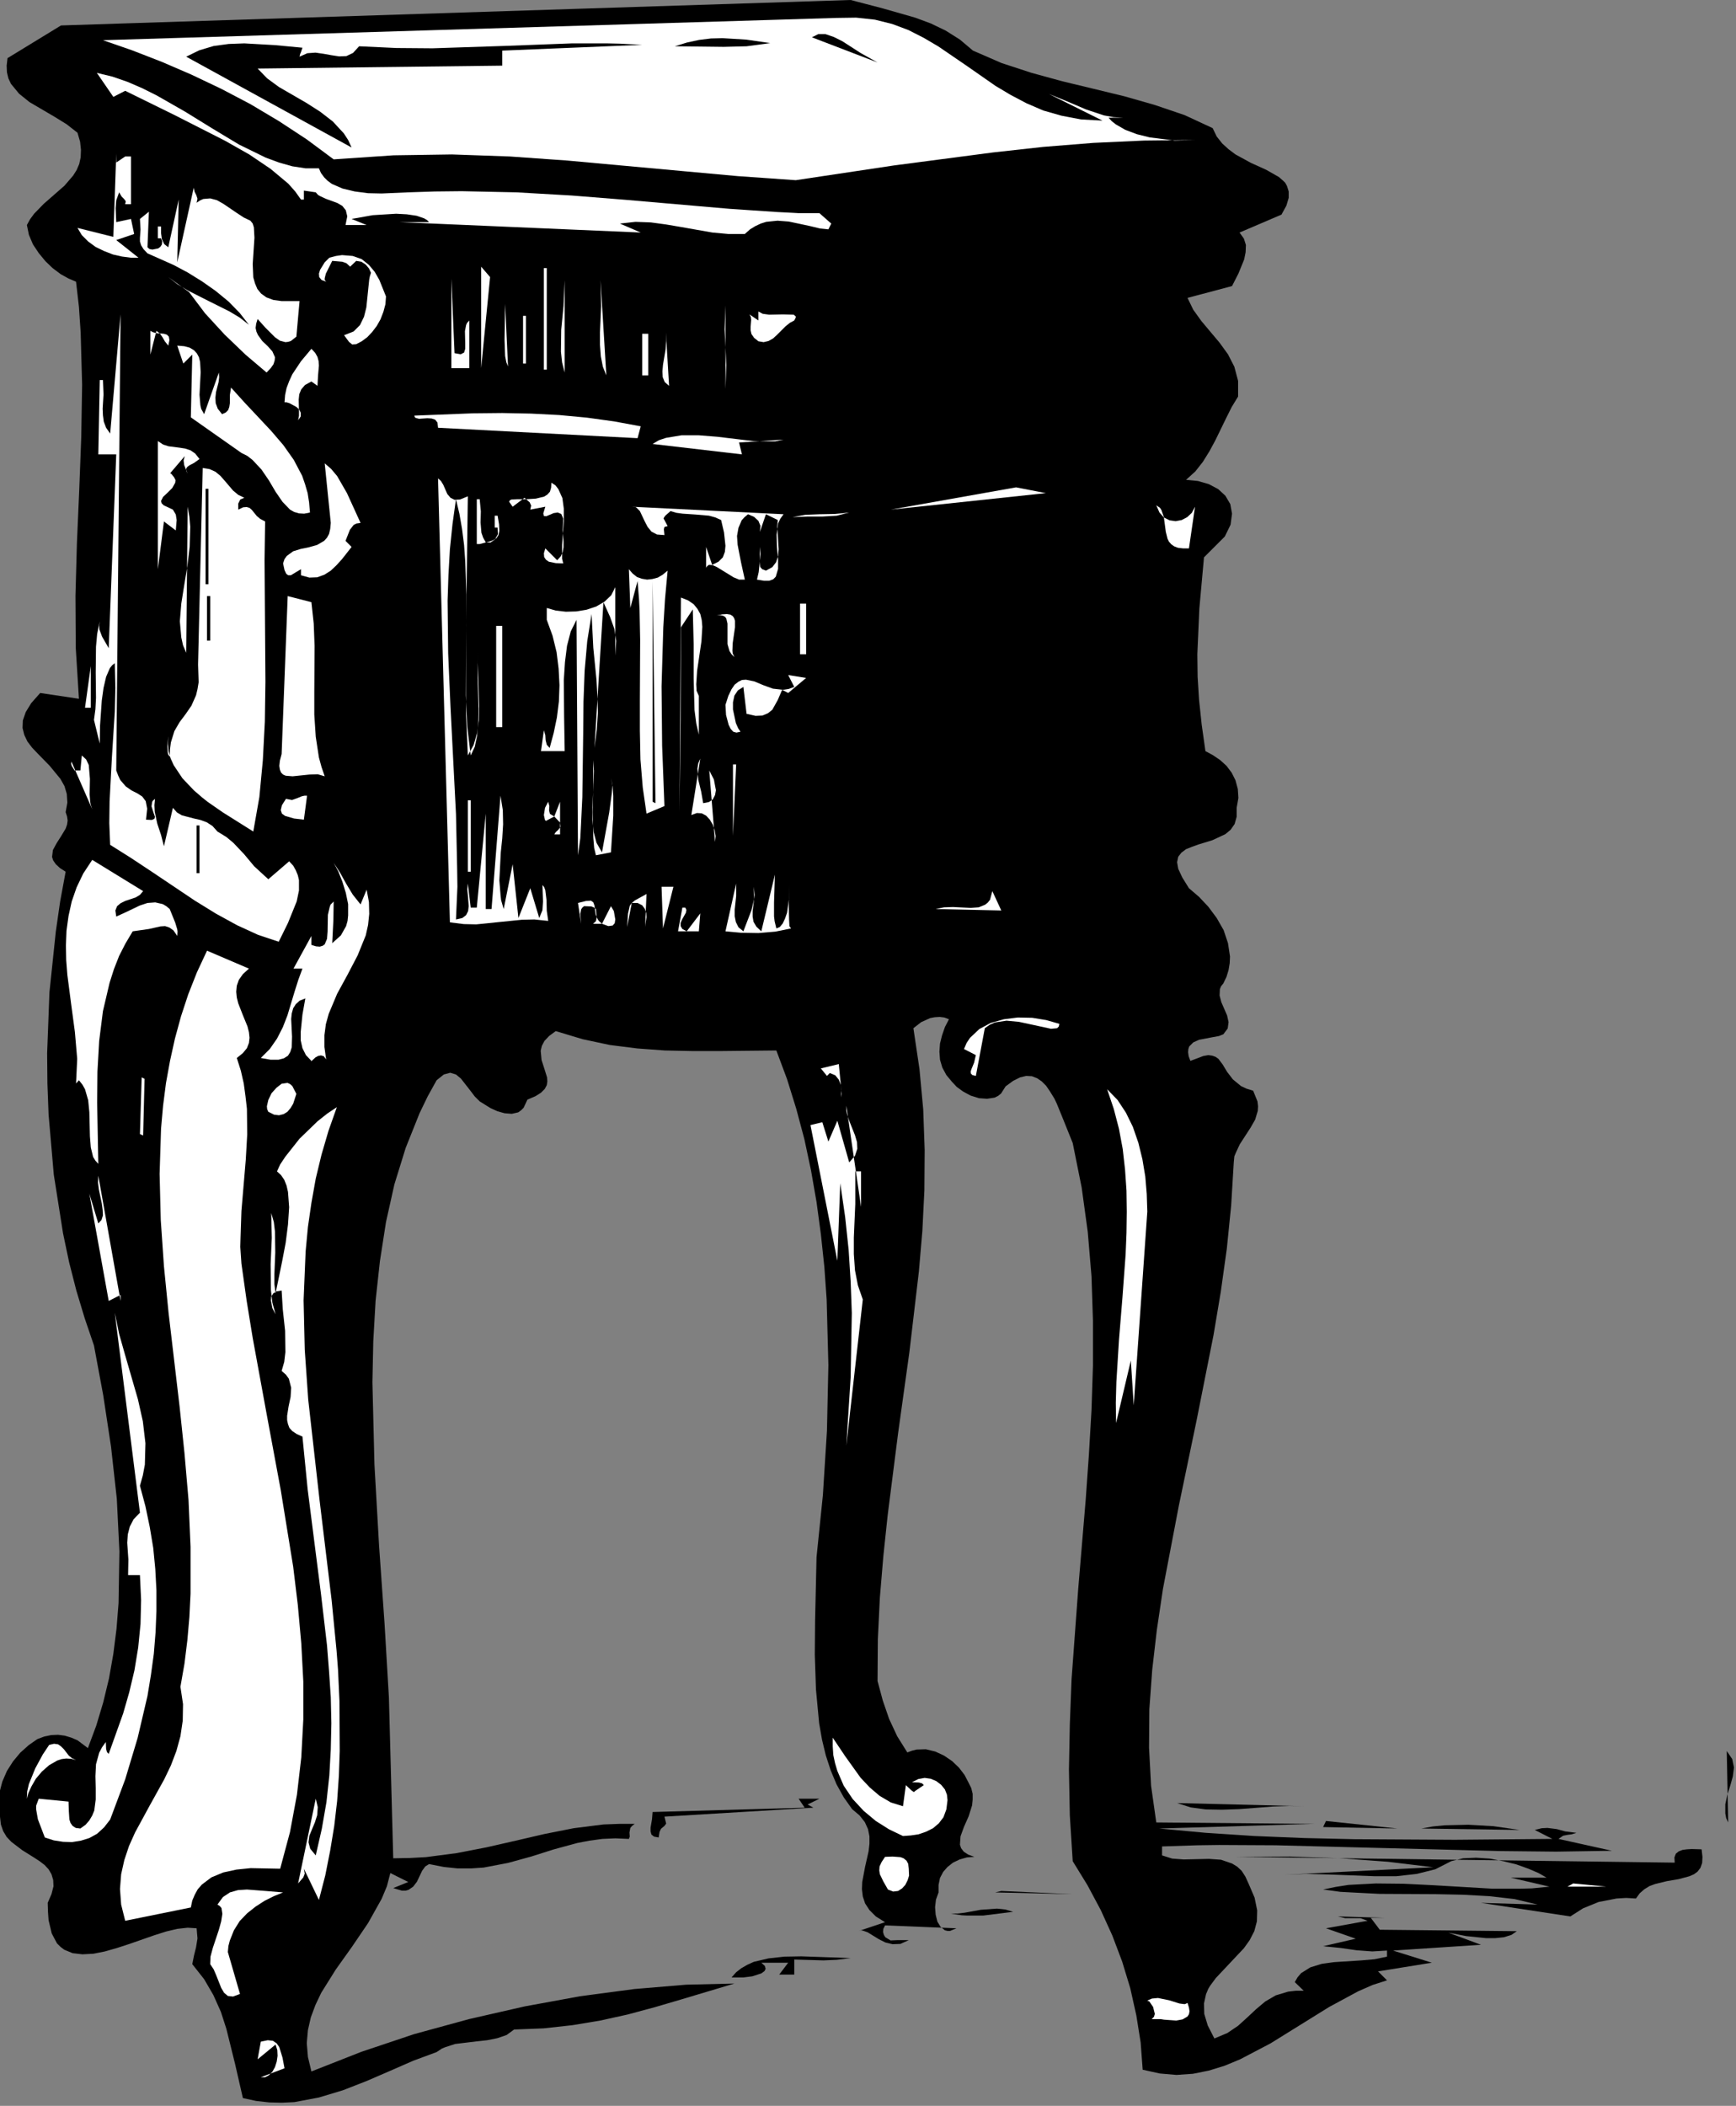<?xml version="1.0" encoding="UTF-8" standalone="no"?>
<svg
   xmlns:dc="http://purl.org/dc/elements/1.1/"
   xmlns:cc="http://creativecommons.org/ns#"
   xmlns:rdf="http://www.w3.org/1999/02/22-rdf-syntax-ns#"
   xmlns:svg="http://www.w3.org/2000/svg"
   xmlns="http://www.w3.org/2000/svg"
   xmlns:sodipodi="http://sodipodi.sourceforge.net/DTD/sodipodi-0.dtd"
   xmlns:inkscape="http://www.inkscape.org/namespaces/inkscape"
   version="1.0"
   width="105.886mm"
   height="128.411mm"
   id="svg218"
   sodipodi:docname="AG000355.WMF">
  <rect width="100%" height="100%" fill="#808080" stroke="none"/>
  <sodipodi:namedview
     pagecolor="#ffffff"
     bordercolor="#666666"
     borderopacity="1"
     objecttolerance="10"
     gridtolerance="10"
     guidetolerance="10"
     inkscape:pageopacity="0"
     inkscape:pageshadow="2"
     inkscape:window-width="640"
     inkscape:window-height="480"
     id="namedview220" />
  <defs
     id="defs6">
    <clipPath
       clipPathUnits="userSpaceOnUse"
       id="clipWmfPath1">
      <path
         d="M 0,0 L 400.067,0 L 400.067,485.2 L 0,485.2 z"
         id="path2" />
    </clipPath>
    <pattern
       id="WMFhbasepattern"
       patternUnits="userSpaceOnUse"
       width="6"
       height="6"
       x="0"
       y="0" />
  </defs>
  <path
     style="fill:#000000;fill-rule:nonzero;fill-opacity:1;stroke:none;"
     clip-path="url(#clipWmfPath1)"
     d="  M 224.296,11.665   L 230.895,14.531   L 237.827,16.798   L 244.893,18.731   L 252.091,20.464   L 259.223,22.197   L 266.222,24.197   L 273.088,26.53   L 279.553,29.529   L 280.487,31.462   L 281.753,33.062   L 283.219,34.395   L 284.819,35.595   L 288.352,37.528   L 291.885,39.128   L 294.818,40.794   L 295.884,41.728   L 296.284,42.128   L 296.684,42.861   L 297.084,44.127   L 297.084,45.594   L 296.551,47.393   L 295.417,49.46   L 285.752,53.593   L 286.752,54.992   L 287.219,56.459   L 287.152,58.125   L 286.819,59.792   L 285.486,63.058   L 284.019,65.924   L 273.754,68.657   L 275.087,71.39   L 276.954,73.99   L 281.153,78.989   L 283.086,81.655   L 284.553,84.522   L 285.419,87.788   L 285.419,91.387   L 283.953,93.787   L 282.686,96.32   L 280.153,101.519   L 278.82,103.986   L 277.287,106.452   L 275.554,108.652   L 273.421,110.585   L 276.154,110.851   L 278.687,111.585   L 280.82,112.718   L 282.486,114.251   L 283.619,116.184   L 284.019,118.384   L 283.686,120.917   L 282.353,123.65   L 277.554,128.449   L 276.487,140.247   L 276.021,150.779   L 276.087,155.979   L 276.421,161.311   L 277.021,166.977   L 277.887,173.11   L 279.62,174.043   L 281.286,175.176   L 282.753,176.509   L 283.953,178.109   L 284.819,179.842   L 285.352,181.842   L 285.486,183.908   L 285.086,186.174   L 285.086,188.241   L 284.619,189.907   L 283.686,191.24   L 282.486,192.24   L 279.487,193.64   L 276.221,194.64   L 274.754,195.173   L 273.421,195.706   L 272.355,196.506   L 271.621,197.44   L 271.355,198.706   L 271.621,200.239   L 272.555,202.239   L 274.088,204.705   L 276.421,206.705   L 278.554,208.971   L 280.487,211.571   L 282.086,214.371   L 283.086,217.37   L 283.553,220.436   L 283.486,221.97   L 283.219,223.569   L 282.753,225.102   L 282.02,226.636   L 281.486,227.302   L 281.22,227.969   L 281.153,229.435   L 281.553,230.968   L 282.22,232.501   L 282.886,234.035   L 283.219,235.568   L 283.02,237.034   L 282.02,238.367   L 281.02,238.767   L 279.553,239.034   L 276.421,239.634   L 275.087,240.234   L 274.154,241.167   L 273.954,241.767   L 273.888,242.5   L 274.021,243.433   L 274.421,244.5   L 277.42,243.367   L 278.554,243.167   L 279.487,243.3   L 280.22,243.567   L 280.887,244.033   L 281.886,245.366   L 282.886,247.033   L 284.219,248.766   L 286.086,250.299   L 287.352,250.899   L 288.885,251.365   L 289.885,253.832   L 290.018,254.965   L 289.952,256.031   L 289.352,258.031   L 288.285,259.898   L 285.819,263.697   L 284.886,265.697   L 284.553,266.497   L 284.419,267.897   L 283.819,277.829   L 282.82,287.76   L 281.42,297.759   L 279.753,307.691   L 275.821,327.488   L 271.755,347.019   L 268.089,366.216   L 266.689,375.615   L 265.622,384.814   L 264.956,393.946   L 264.889,402.811   L 265.356,411.543   L 266.556,420.009   L 302.95,420.342   L 267.222,421.409   L 278.02,422.409   L 289.218,423.142   L 300.683,423.608   L 312.281,423.875   L 335.477,424.008   L 357.874,423.808   L 353.808,421.742   L 355.407,421.342   L 356.741,421.275   L 358.874,421.542   L 360.807,422.075   L 363.406,422.409   L 362.34,422.742   L 361.34,422.875   L 360.34,423.075   L 359.273,423.808   L 371.605,426.541   L 358.74,426.741   L 345.876,426.608   L 320.013,425.941   L 294.084,425.275   L 281.02,425.208   L 276.087,425.275   L 267.889,425.542   L 267.889,427.608   L 270.222,428.341   L 272.888,428.541   L 278.687,428.408   L 281.486,428.608   L 284.019,429.474   L 285.219,430.208   L 286.219,431.141   L 287.086,432.474   L 287.819,434.074   L 289.218,437.34   L 289.818,440.273   L 289.752,442.806   L 289.152,445.072   L 288.085,447.139   L 286.752,449.005   L 283.486,452.471   L 280.287,455.871   L 278.954,457.67   L 278.554,458.337   L 278.02,459.604   L 277.554,461.737   L 277.62,464.136   L 278.42,466.803   L 279.953,469.802   L 282.953,468.536   L 285.419,466.869   L 287.552,464.936   L 289.618,463.003   L 291.685,461.27   L 294.084,459.87   L 296.951,459.004   L 298.684,458.804   L 300.55,458.804   L 298.484,456.804   L 299.15,455.671   L 299.95,454.738   L 302.083,453.404   L 304.683,452.604   L 307.549,452.205   L 313.814,451.805   L 316.881,451.538   L 319.747,450.938   L 319.747,449.538   L 316.347,449.738   L 312.748,449.472   L 309.015,448.938   L 305.016,448.538   L 312.548,446.805   L 305.682,444.406   L 315.281,442.673   L 313.614,442.073   L 311.881,442.073   L 310.082,442.073   L 308.415,441.673   L 319.413,442.006   L 316.014,442.006   L 318.08,444.739   L 349.675,445.072   L 348.409,445.939   L 346.676,446.472   L 344.743,446.672   L 342.543,446.672   L 338.01,446.205   L 333.878,445.405   L 341.41,448.205   L 321.146,449.538   L 330.078,452.338   L 317.68,454.338   L 319.747,456.404   L 316.414,457.47   L 313.081,458.937   L 306.416,462.536   L 292.885,470.935   L 285.886,474.601   L 282.353,476.068   L 278.687,477.201   L 275.021,477.934   L 271.221,478.201   L 267.355,477.868   L 263.423,477.001   L 262.956,470.735   L 261.956,464.47   L 260.557,458.204   L 258.69,452.071   L 256.424,446.072   L 253.758,440.206   L 250.692,434.474   L 247.292,428.941   L 246.626,418.409   L 246.426,407.877   L 246.626,397.412   L 247.026,387.014   L 248.559,366.216   L 250.292,345.553   L 251.025,335.221   L 251.625,324.955   L 251.958,314.69   L 251.958,304.425   L 251.625,294.16   L 250.758,283.894   L 249.358,273.696   L 247.292,263.43   L 244.959,257.631   L 243.626,254.365   L 243.093,253.232   L 242.026,251.499   L 241.16,250.232   L 240.16,249.232   L 239.094,248.499   L 237.894,248.033   L 236.561,247.966   L 235.161,248.299   L 233.561,249.099   L 231.828,250.366   L 230.762,252.032   L 230.095,252.565   L 229.295,252.965   L 227.562,253.232   L 225.696,253.099   L 223.763,252.499   L 222.03,251.565   L 220.563,250.499   L 219.497,249.366   L 218.164,247.766   L 217.23,246.033   L 216.697,244.233   L 216.564,242.367   L 216.697,240.5   L 217.164,238.634   L 217.83,236.701   L 218.764,234.901   L 217.697,234.501   L 216.631,234.368   L 215.497,234.434   L 214.431,234.634   L 212.365,235.568   L 210.565,236.967   L 211.965,246.366   L 212.831,255.698   L 213.164,265.03   L 213.098,274.362   L 212.631,283.694   L 211.831,293.026   L 209.632,311.691   L 207.032,330.355   L 204.633,349.219   L 203.633,358.684   L 202.833,368.216   L 202.366,377.815   L 202.3,387.413   L 203.499,391.88   L 204.966,396.146   L 206.832,400.145   L 209.165,403.878   L 210.232,403.478   L 211.298,403.211   L 213.431,403.145   L 215.631,403.678   L 217.63,404.611   L 219.497,405.878   L 221.096,407.411   L 222.363,409.077   L 223.229,410.744   L 223.896,412.077   L 224.229,413.41   L 224.229,414.743   L 224.096,416.076   L 223.296,418.609   L 222.23,421.009   L 221.43,423.209   L 221.296,425.142   L 221.563,425.941   L 222.163,426.741   L 223.163,427.408   L 224.629,427.941   L 222.896,428.075   L 221.23,428.541   L 219.697,429.274   L 218.43,430.274   L 217.43,431.407   L 216.697,432.807   L 216.364,434.407   L 216.364,436.14   L 215.764,437.807   L 215.564,439.54   L 215.697,441.273   L 216.097,442.872   L 216.831,444.072   L 217.83,444.872   L 218.43,445.006   L 219.03,445.006   L 220.497,444.406   L 204.033,443.739   L 203.633,444.539   L 203.566,445.272   L 203.766,445.939   L 204.099,446.472   L 205.299,447.205   L 206.766,447.139   L 209.498,447.139   L 207.565,448.005   L 205.766,448.072   L 204.099,447.672   L 202.633,446.939   L 200.033,445.339   L 198.9,444.939   L 198.5,444.872   L 197.834,445.072   L 204.033,443.006   L 201.9,441.673   L 200.433,440.206   L 199.433,438.673   L 198.9,437.073   L 198.7,435.407   L 198.767,433.74   L 199.433,430.208   L 200.233,426.675   L 200.433,424.942   L 200.433,423.209   L 200.1,421.542   L 199.367,419.942   L 198.167,418.409   L 196.434,416.943   L 194.501,414.21   L 192.835,411.21   L 191.501,408.011   L 190.368,404.544   L 189.502,400.945   L 188.835,397.145   L 188.102,389.347   L 187.835,381.348   L 187.902,373.415   L 188.235,358.884   L 189.702,344.553   L 190.635,329.755   L 190.968,314.623   L 190.568,299.492   L 190.035,291.96   L 189.235,284.428   L 188.235,277.029   L 186.969,269.763   L 185.436,262.564   L 183.569,255.565   L 181.436,248.699   L 178.97,242.1   L 166.106,242.233   L 159.64,242.233   L 153.241,242.1   L 146.909,241.633   L 140.577,240.834   L 134.311,239.5   L 128.112,237.634   L 126.579,238.767   L 125.512,239.9   L 124.913,241.034   L 124.646,242.167   L 124.846,244.3   L 125.512,246.366   L 126.112,248.299   L 126.179,249.232   L 126.046,250.099   L 125.579,250.966   L 124.713,251.832   L 123.446,252.632   L 121.58,253.432   L 120.713,255.298   L 120.113,255.898   L 119.447,256.365   L 117.98,256.698   L 116.314,256.565   L 114.648,256.098   L 113.048,255.365   L 110.582,253.832   L 109.448,252.699   L 108.382,251.299   L 106.249,248.566   L 105.116,247.633   L 103.783,247.233   L 102.316,247.633   L 100.65,248.966   L 98.584,252.699   L 96.717,256.565   L 93.518,264.564   L 90.918,272.962   L 88.985,281.628   L 87.585,290.627   L 86.586,299.759   L 86.052,309.091   L 85.852,318.556   L 86.319,337.487   L 87.385,356.218   L 88.652,374.215   L 89.652,391.146   L 90.652,428.274   L 94.451,428.208   L 98.184,428.008   L 105.316,427.075   L 112.181,425.742   L 118.914,424.208   L 125.512,422.675   L 132.245,421.342   L 139.11,420.476   L 142.71,420.342   L 146.309,420.342   L 145.709,420.809   L 145.309,421.275   L 145.109,422.342   L 145.176,423.275   L 144.976,423.808   L 141.843,423.675   L 138.844,423.808   L 135.911,424.208   L 133.111,424.742   L 127.712,426.208   L 122.446,427.875   L 117.114,429.341   L 111.515,430.408   L 108.582,430.608   L 105.516,430.608   L 102.316,430.274   L 98.917,429.608   L 98.05,430.141   L 97.317,431.141   L 96.117,433.674   L 95.251,434.807   L 94.184,435.54   L 93.451,435.74   L 92.651,435.74   L 90.652,435.14   L 94.118,433.74   L 89.985,431.674   L 89.185,434.74   L 87.985,437.607   L 84.853,443.206   L 81.186,448.605   L 77.387,453.938   L 74.054,459.27   L 72.721,462.07   L 71.655,464.936   L 70.988,467.869   L 70.722,470.869   L 70.988,474.068   L 71.788,477.401   L 83.319,472.868   L 95.451,468.802   L 108.115,465.336   L 120.98,462.403   L 133.711,460.07   L 146.242,458.404   L 158.174,457.404   L 169.305,457.137   L 157.041,460.803   L 150.908,462.603   L 144.709,464.27   L 138.377,465.669   L 131.978,466.736   L 125.312,467.469   L 118.514,467.736   L 116.781,469.002   L 114.648,469.735   L 112.315,470.202   L 109.848,470.469   L 104.916,471.069   L 102.65,471.802   L 101.85,472.135   L 100.65,472.935   L 95.251,474.935   L 89.918,477.268   L 84.519,479.601   L 79.053,481.734   L 73.521,483.4   L 67.855,484.467   L 64.989,484.6   L 62.056,484.533   L 59.057,484.2   L 55.991,483.534   L 54.191,475.668   L 52.191,467.602   L 50.925,463.67   L 49.192,459.803   L 47.059,456.137   L 44.326,452.671   L 44.726,450.671   L 45.192,448.805   L 45.526,446.739   L 45.326,444.406   L 43.259,444.272   L 40.86,444.539   L 38.327,445.139   L 35.594,446.005   L 29.862,448.005   L 26.996,448.938   L 24.196,449.738   L 21.53,450.271   L 18.997,450.405   L 16.731,450.138   L 14.798,449.338   L 13.931,448.672   L 13.131,447.872   L 11.931,445.605   L 11.198,442.539   L 11.065,440.673   L 10.998,438.54   L 11.865,436.54   L 12.331,434.74   L 12.265,433.274   L 11.865,431.941   L 11.198,430.807   L 10.265,429.808   L 9.132,428.941   L 7.799,428.075   L 5.132,426.408   L 2.6,424.475   L 1.533,423.342   L 0.733,422.009   L 0.2,420.476   L 0,418.676   L -0.333,415.876   L -0.133,413.143   L 0.533,410.61   L 1.6,408.144   L 3,405.944   L 4.666,403.945   L 6.599,402.211   L 8.599,400.812   L 10.198,400.212   L 11.798,399.878   L 13.398,399.812   L 14.931,400.012   L 16.464,400.478   L 17.864,401.078   L 20.263,402.878   L 22.196,397.679   L 23.796,392.346   L 25.129,386.814   L 26.129,381.148   L 26.862,375.348   L 27.329,369.483   L 27.529,357.551   L 26.929,345.419   L 25.596,333.421   L 23.796,321.556   L 21.663,310.091   L 19.53,303.825   L 17.597,297.426   L 15.931,290.893   L 14.531,284.228   L 12.398,270.696   L 11.198,256.831   L 10.932,249.766   L 10.865,242.767   L 11.398,228.702   L 12.865,214.704   L 13.864,207.771   L 15.131,200.906   L 13.798,200.039   L 12.865,199.173   L 12.265,198.306   L 11.998,197.506   L 12.198,195.906   L 13.064,194.307   L 14.131,192.64   L 15.131,190.974   L 15.464,190.041   L 15.597,189.107   L 15.464,188.174   L 15.131,187.174   L 15.531,184.975   L 15.397,182.975   L 14.864,181.175   L 13.931,179.509   L 11.465,176.509   L 8.732,173.709   L 7.399,172.31   L 6.332,170.91   L 5.599,169.377   L 5.199,167.777   L 5.266,166.044   L 5.932,164.111   L 7.199,162.044   L 9.265,159.711   L 18.197,161.045   L 17.464,149.313   L 17.397,137.314   L 17.73,125.183   L 18.264,112.984   L 18.73,100.786   L 18.93,88.654   L 18.597,76.656   L 18.197,70.724   L 17.53,64.924   L 15.797,64.191   L 13.998,63.191   L 12.131,61.792   L 10.465,60.192   L 8.932,58.325   L 7.599,56.326   L 6.666,54.126   L 6.199,51.86   L 6.932,50.526   L 7.865,49.26   L 10.065,46.994   L 14.864,42.794   L 16.864,40.461   L 17.664,39.195   L 18.264,37.795   L 18.597,36.262   L 18.664,34.529   L 18.464,32.662   L 17.864,30.596   L 15.397,28.663   L 12.598,26.93   L 6.799,23.53   L 4.399,21.597   L 2.533,19.331   L 1.933,18.064   L 1.6,16.664   L 1.533,15.131   L 1.733,13.398   L 14.064,5.866   L 196.101,0   L 203.499,1.933   L 210.965,4.066   L 214.564,5.399   L 218.03,7.066   L 221.296,9.132   L 224.296,11.665  z "
     id="path8" />
  <path
     style="fill:#ffffff;fill-rule:nonzero;fill-opacity:1;stroke:none;"
     clip-path="url(#clipWmfPath1)"
     d="  M 254.158,27.796   L 241.826,21.664   L 246.092,23.397   L 250.292,25.197   L 254.491,26.596   L 256.691,26.996   L 258.957,27.13   L 255.557,27.13   L 256.291,27.929   L 257.224,28.663   L 259.423,29.929   L 262.09,30.929   L 265.023,31.662   L 270.822,32.396   L 275.487,32.262   L 263.689,32.396   L 252.025,32.929   L 240.427,33.862   L 228.962,35.129   L 206.099,38.128   L 183.436,41.528   L 170.105,40.594   L 156.974,39.395   L 130.712,36.995   L 117.514,36.062   L 104.183,35.595   L 90.718,35.795   L 76.921,36.728   L 70.722,32.129   L 64.323,27.929   L 57.724,23.997   L 50.992,20.464   L 44.126,17.198   L 37.327,14.265   L 30.462,11.598   L 23.729,9.265   L 192.701,4.133   L 197.367,4.066   L 201.7,4.533   L 205.699,5.533   L 209.432,6.932   L 212.965,8.732   L 216.364,10.732   L 222.896,15.198   L 229.495,19.797   L 232.961,21.864   L 236.627,23.797   L 240.493,25.463   L 244.693,26.663   L 249.225,27.53   L 254.158,27.796  z "
     id="path10" />
  <path
     style="fill:#000000;fill-rule:nonzero;fill-opacity:1;stroke:none;"
     clip-path="url(#clipWmfPath1)"
     d="  M 202.3,14.398   L 187.169,8.599   L 188.635,7.866   L 190.302,7.866   L 192.235,8.532   L 194.234,9.532   L 198.367,12.198   L 202.3,14.398  z "
     id="path12" />
  <path
     style="fill:#000000;fill-rule:nonzero;fill-opacity:1;stroke:none;"
     clip-path="url(#clipWmfPath1)"
     d="  M 177.57,9.932   L 172.105,10.665   L 166.839,10.799   L 155.574,10.665   L 158.374,9.799   L 161.173,9.199   L 163.906,8.865   L 166.572,8.799   L 172.038,9.132   L 177.57,9.932  z "
     id="path14" />
  <path
     style="fill:#000000;fill-rule:nonzero;fill-opacity:1;stroke:none;"
     clip-path="url(#clipWmfPath1)"
     d="  M 115.781,11.665   L 115.781,15.131   L 59.39,15.798   L 61.59,18.064   L 64.323,20.064   L 70.655,23.73   L 73.788,25.73   L 76.721,27.996   L 79.253,30.729   L 80.253,32.262   L 81.053,33.995   L 42.926,13.065   L 45.926,11.598   L 49.258,10.599   L 52.725,10.132   L 56.324,9.999   L 63.389,10.399   L 69.722,10.998   L 69.388,11.998   L 69.188,12.465   L 69.055,13.065   L 70.855,12.265   L 72.721,12.132   L 74.588,12.398   L 76.454,12.732   L 78.187,12.998   L 79.853,12.932   L 81.386,12.198   L 82.786,10.665   L 91.385,11.065   L 99.717,11.132   L 115.914,10.599   L 131.845,9.999   L 139.91,9.999   L 142.91,10.065   L 148.042,10.332   L 115.781,11.665  z "
     id="path16" />
  <path
     style="fill:#ffffff;fill-rule:nonzero;fill-opacity:1;stroke:none;"
     clip-path="url(#clipWmfPath1)"
     d="  M 73.521,38.795   L 73.988,39.861   L 74.721,40.861   L 75.521,41.661   L 76.521,42.394   L 78.987,43.461   L 81.786,44.127   L 84.853,44.527   L 87.985,44.594   L 94.118,44.327   L 100.25,44.127   L 106.449,44.061   L 119.047,44.327   L 131.778,45.06   L 144.309,46.06   L 168.172,48.127   L 179.037,48.86   L 182.97,49.06   L 184.103,49.127   L 188.902,49.127   L 191.635,51.526   L 190.968,52.859   L 189.035,52.659   L 186.836,52.126   L 184.369,51.593   L 181.836,51.06   L 179.237,50.86   L 176.637,51.126   L 175.371,51.526   L 174.104,52.126   L 172.905,52.859   L 171.705,53.926   L 167.905,53.926   L 164.239,53.593   L 157.041,52.326   L 153.508,51.726   L 150.042,51.26   L 146.509,51.126   L 142.91,51.526   L 147.709,53.593   L 92.051,51.193   L 98.917,51.193   L 98.45,50.726   L 97.784,50.326   L 96.051,49.727   L 93.784,49.393   L 91.318,49.26   L 85.919,49.593   L 81.053,50.46   L 84.519,51.86   L 79.653,51.86   L 80.053,49.86   L 79.72,48.46   L 78.92,47.46   L 77.787,46.794   L 75.054,45.794   L 73.788,45.194   L 73.321,44.927   L 72.788,44.327   L 70.055,43.927   L 70.055,45.994   L 69.388,45.994   L 68.055,44.127   L 66.456,42.328   L 62.39,38.928   L 57.457,35.595   L 51.925,32.462   L 40.127,26.463   L 28.862,20.93   L 26.129,22.33   L 22.33,16.798   L 25.929,17.664   L 29.395,18.864   L 32.795,20.331   L 36.127,21.997   L 42.66,25.73   L 48.925,29.596   L 55.124,33.329   L 61.256,36.328   L 64.323,37.462   L 67.389,38.328   L 70.455,38.795   L 73.521,38.795  z "
     id="path18" />
  <path
     style="fill:#ffffff;fill-rule:nonzero;fill-opacity:1;stroke:none;"
     clip-path="url(#clipWmfPath1)"
     d="  M 28.862,36.062   L 30.195,36.062   L 30.195,47.06   L 28.862,47.06   L 28.995,46.394   L 28.662,45.927   L 28.062,45.327   L 27.462,44.327   L 26.796,46.194   L 26.662,47.993   L 26.796,51.193   L 30.195,50.46   L 30.928,53.926   L 26.796,55.326   L 31.928,59.392   L 30.128,59.392   L 28.129,59.125   L 26.062,58.659   L 23.996,57.859   L 22.063,56.926   L 20.33,55.659   L 18.864,54.193   L 17.864,52.526   L 26.129,54.593   L 26.796,35.395   L 26.796,37.462   L 28.862,36.062  z "
     id="path20" />
  <path
     style="fill:#ffffff;fill-rule:nonzero;fill-opacity:1;stroke:none;"
     clip-path="url(#clipWmfPath1)"
     d="  M 45.326,46.727   L 46.126,46.194   L 46.859,45.86   L 48.459,45.727   L 49.992,46.127   L 51.525,46.994   L 54.658,49.127   L 56.191,50.126   L 57.724,50.86   L 58.257,51.526   L 58.524,52.393   L 58.657,54.792   L 58.257,60.858   L 58.39,63.925   L 58.79,65.324   L 59.323,66.591   L 60.19,67.657   L 61.39,68.524   L 62.99,69.124   L 64.923,69.39   L 69.055,69.39   L 68.322,77.589   L 67.055,78.589   L 66.389,78.789   L 65.789,78.856   L 64.523,78.523   L 63.389,77.723   L 61.19,75.523   L 59.39,73.523   L 59.057,74.59   L 58.924,75.59   L 59.123,76.456   L 59.457,77.189   L 60.457,78.589   L 61.723,79.789   L 62.79,80.989   L 63.389,82.322   L 63.323,83.055   L 63.056,83.922   L 62.456,84.788   L 61.456,85.855   L 56.657,81.789   L 51.791,77.123   L 47.259,72.19   L 43.593,67.324   L 38.794,63.858   L 40.927,65.524   L 43.259,66.924   L 48.125,69.39   L 52.925,71.79   L 55.257,73.19   L 57.39,74.856   L 55.257,72.123   L 52.725,69.524   L 49.725,67.057   L 46.592,64.858   L 43.259,62.791   L 39.993,61.058   L 33.994,58.392   L 33.061,57.392   L 32.528,56.526   L 32.261,55.659   L 32.261,54.859   L 32.395,52.926   L 32.261,50.46   L 34.328,48.793   L 33.994,56.992   L 34.461,57.392   L 35.127,57.525   L 36.461,57.259   L 36.994,56.859   L 37.327,56.326   L 37.394,55.659   L 37.127,54.926   L 36.394,54.926   L 36.394,52.193   L 37.127,52.193   L 37.127,53.726   L 37.327,55.126   L 37.86,56.259   L 38.794,56.992   L 41.193,45.994   L 40.86,60.458   L 44.659,43.261   L 44.859,44.194   L 45.259,44.994   L 45.526,45.794   L 45.326,46.727  z "
     id="path22" />
  <path
     style="fill:#ffffff;fill-rule:nonzero;fill-opacity:1;stroke:none;"
     clip-path="url(#clipWmfPath1)"
     d="  M 88.985,68.324   L 88.852,70.124   L 88.385,71.857   L 87.719,73.59   L 86.852,75.123   L 85.786,76.523   L 84.653,77.723   L 83.386,78.656   L 82.12,79.322   L 81.186,79.389   L 80.453,78.789   L 79.32,77.256   L 81.52,76.39   L 82.986,74.923   L 83.919,72.99   L 84.453,70.857   L 84.919,66.324   L 85.119,64.391   L 85.252,63.725   L 85.519,62.858   L 85.052,61.858   L 84.319,60.992   L 83.319,60.325   L 82.12,60.125   L 80.72,61.458   L 79.853,60.658   L 78.92,60.325   L 76.587,60.125   L 75.121,63.058   L 74.854,64.125   L 74.854,64.524   L 75.187,64.924   L 74.121,64.524   L 73.588,63.858   L 73.521,63.058   L 73.788,62.191   L 74.854,60.458   L 75.921,59.392   L 77.454,58.992   L 78.854,58.792   L 81.32,58.992   L 83.386,59.725   L 85.052,61.058   L 86.386,62.658   L 87.452,64.524   L 88.985,68.324  z "
     id="path24" />
  <path
     style="fill:#ffffff;fill-rule:nonzero;fill-opacity:1;stroke:none;"
     clip-path="url(#clipWmfPath1)"
     d="  M 110.915,84.855   L 110.915,61.458   L 112.981,63.858   L 110.915,84.855  z "
     id="path26" />
  <path
     style="fill:#ffffff;fill-rule:nonzero;fill-opacity:1;stroke:none;"
     clip-path="url(#clipWmfPath1)"
     d="  M 125.379,61.792   L 126.046,61.792   L 126.046,85.188   L 125.379,85.188   L 125.379,61.792  z "
     id="path28" />
  <path
     style="fill:#ffffff;fill-rule:nonzero;fill-opacity:1;stroke:none;"
     clip-path="url(#clipWmfPath1)"
     d="  M 104.783,81.389   L 106.182,81.655   L 106.982,81.256   L 107.249,80.389   L 107.249,79.189   L 107.182,76.323   L 107.449,74.923   L 107.649,74.456   L 108.182,73.857   L 108.182,84.855   L 104.049,84.855   L 104.049,64.191   L 104.783,81.389  z "
     id="path30" />
  <path
     style="fill:#ffffff;fill-rule:nonzero;fill-opacity:1;stroke:none;"
     clip-path="url(#clipWmfPath1)"
     d="  M 130.178,85.855   L 129.578,83.522   L 129.312,81.056   L 129.378,75.99   L 129.912,70.524   L 130.178,64.591   L 130.178,85.855  z "
     id="path32" />
  <path
     style="fill:#ffffff;fill-rule:nonzero;fill-opacity:1;stroke:none;"
     clip-path="url(#clipWmfPath1)"
     d="  M 139.777,86.521   L 138.977,84.522   L 138.51,82.122   L 138.31,79.456   L 138.31,76.589   L 138.577,70.524   L 138.444,64.591   L 139.777,86.521  z "
     id="path34" />
  <path
     style="fill:#ffffff;fill-rule:nonzero;fill-opacity:1;stroke:none;"
     clip-path="url(#clipWmfPath1)"
     d="  M 117.114,84.455   L 116.714,83.455   L 116.447,82.055   L 116.314,78.323   L 116.447,70.057   L 117.114,84.455  z "
     id="path36" />
  <path
     style="fill:#ffffff;fill-rule:nonzero;fill-opacity:1;stroke:none;"
     clip-path="url(#clipWmfPath1)"
     d="  M 167.239,89.654   L 167.239,70.39   L 167.039,75.923   L 167.239,80.056   L 167.439,84.122   L 167.239,89.654  z "
     id="path38" />
  <path
     style="fill:#ffffff;fill-rule:nonzero;fill-opacity:1;stroke:none;"
     clip-path="url(#clipWmfPath1)"
     d="  M 183.103,73.857   L 182.103,74.39   L 181.103,75.19   L 179.17,77.123   L 178.237,77.989   L 177.17,78.589   L 176.037,78.856   L 174.838,78.656   L 173.838,77.856   L 173.238,76.989   L 173.038,76.123   L 173.038,75.323   L 173.171,73.723   L 173.104,73.057   L 172.771,72.457   L 174.838,73.857   L 174.838,71.79   L 175.837,72.323   L 177.304,72.523   L 180.503,72.457   L 182.97,72.523   L 183.436,72.923   L 183.436,73.19   L 183.103,73.857  z "
     id="path40" />
  <path
     style="fill:#ffffff;fill-rule:nonzero;fill-opacity:1;stroke:none;"
     clip-path="url(#clipWmfPath1)"
     d="  M 133.578,72.123   L 134.978,86.521   L 133.578,72.123  z "
     id="path42" />
  <path
     style="fill:#ffffff;fill-rule:nonzero;fill-opacity:1;stroke:none;"
     clip-path="url(#clipWmfPath1)"
     d="  M 120.58,72.79   L 121.246,72.79   L 121.246,83.788   L 120.58,83.788   L 120.58,72.79  z "
     id="path44" />
  <path
     style="fill:#ffffff;fill-rule:nonzero;fill-opacity:1;stroke:none;"
     clip-path="url(#clipWmfPath1)"
     d="  M 26.796,177.576   L 27.262,178.775   L 27.729,179.775   L 28.995,181.242   L 30.328,182.175   L 31.661,182.842   L 32.795,183.575   L 33.594,184.641   L 33.928,186.374   L 33.661,188.907   L 34.994,188.974   L 35.594,188.707   L 35.727,188.241   L 35.461,187.508   L 34.928,185.841   L 35.061,184.908   L 35.194,184.575   L 35.727,184.108   L 35.594,185.575   L 35.661,187.041   L 36.261,189.841   L 37.127,192.44   L 37.794,195.04   L 39.86,186.174   L 40.793,187.241   L 41.926,187.908   L 44.726,188.641   L 46.192,188.974   L 47.659,189.507   L 48.992,190.374   L 50.125,191.64   L 52.191,192.907   L 53.791,194.24   L 56.257,196.84   L 58.59,199.639   L 61.856,202.639   L 66.656,198.506   L 67.589,199.506   L 68.189,200.572   L 68.655,201.706   L 68.922,202.839   L 68.922,205.238   L 68.389,207.771   L 66.389,212.704   L 64.256,217.037   L 59.457,215.437   L 54.658,213.237   L 49.792,210.571   L 44.926,207.571   L 35.194,201.039   L 30.262,197.773   L 25.396,194.707   L 25.196,189.707   L 25.262,184.708   L 25.796,174.576   L 26.462,164.044   L 26.596,158.512   L 26.462,152.846   L 25.862,153.312   L 25.329,153.979   L 24.463,155.979   L 23.863,158.578   L 23.463,161.444   L 23.063,167.244   L 22.996,171.376   L 21.663,165.911   L 21.996,163.444   L 22.13,160.845   L 22.063,155.045   L 22.13,149.046   L 22.396,146.113   L 22.996,143.18   L 22.863,144.18   L 22.93,145.113   L 23.529,146.713   L 25.062,149.379   L 26.796,104.719   L 22.663,104.719   L 22.996,87.588   L 23.729,87.588   L 23.863,90.921   L 23.663,94.187   L 23.729,95.72   L 23.929,97.187   L 24.463,98.586   L 25.396,99.92   L 27.795,72.457   L 26.796,177.576  z "
     id="path46" />
  <path
     style="fill:#ffffff;fill-rule:nonzero;fill-opacity:1;stroke:none;"
     clip-path="url(#clipWmfPath1)"
     d="  M 154.241,88.921   L 153.241,88.055   L 152.775,86.921   L 152.708,85.588   L 152.841,84.055   L 153.441,80.522   L 153.574,78.589   L 153.508,76.589   L 154.241,88.921  z "
     id="path48" />
  <path
     style="fill:#ffffff;fill-rule:nonzero;fill-opacity:1;stroke:none;"
     clip-path="url(#clipWmfPath1)"
     d="  M 163.173,76.589   L 162.44,89.654   L 163.173,76.589  z "
     id="path50" />
  <path
     style="fill:#ffffff;fill-rule:nonzero;fill-opacity:1;stroke:none;"
     clip-path="url(#clipWmfPath1)"
     d="  M 38.794,79.656   L 37.994,78.656   L 37.46,77.723   L 36.861,76.856   L 36.061,76.256   L 34.661,81.722   L 34.661,76.256   L 35.327,76.589   L 36.127,76.789   L 37.794,76.923   L 38.46,77.123   L 38.927,77.589   L 39.06,78.389   L 38.794,79.656  z "
     id="path52" />
  <path
     style="fill:#ffffff;fill-rule:nonzero;fill-opacity:1;stroke:none;"
     clip-path="url(#clipWmfPath1)"
     d="  M 148.042,76.923   L 149.442,76.923   L 149.442,86.521   L 148.042,86.521   L 148.042,76.923  z "
     id="path54" />
  <path
     style="fill:#ffffff;fill-rule:nonzero;fill-opacity:1;stroke:none;"
     clip-path="url(#clipWmfPath1)"
     d="  M 47.059,95.454   L 50.458,85.855   L 50.525,86.921   L 50.392,88.055   L 49.792,90.388   L 49.658,91.654   L 49.725,92.921   L 50.192,94.187   L 51.191,95.454   L 52.058,95.054   L 52.591,94.52   L 52.858,93.787   L 52.991,92.921   L 52.991,91.054   L 53.258,89.321   L 56.391,92.787   L 59.523,96.12   L 62.523,99.32   L 65.322,102.586   L 67.722,105.985   L 69.655,109.652   L 70.322,111.585   L 70.922,113.651   L 71.255,115.784   L 71.455,118.117   L 70.122,118.384   L 68.922,118.317   L 67.789,117.984   L 66.856,117.451   L 65.122,115.651   L 63.523,113.318   L 61.99,110.718   L 60.257,108.185   L 58.19,105.985   L 56.991,105.052   L 55.657,104.386   L 43.993,96.187   L 44.326,81.722   L 42.26,83.788   L 40.86,79.656   L 42.46,79.789   L 43.726,80.122   L 44.726,80.722   L 45.392,81.455   L 45.859,82.322   L 46.126,83.389   L 46.259,85.788   L 45.992,90.987   L 46.192,93.387   L 46.392,94.254   L 47.059,95.454  z "
     id="path56" />
  <path
     style="fill:#ffffff;fill-rule:nonzero;fill-opacity:1;stroke:none;"
     clip-path="url(#clipWmfPath1)"
     d="  M 73.188,88.921   L 71.788,87.921   L 70.322,88.721   L 69.455,89.721   L 68.989,90.854   L 68.855,92.121   L 68.922,94.72   L 68.922,95.853   L 68.722,96.853   L 69.322,95.987   L 69.322,95.12   L 68.989,94.387   L 68.322,93.787   L 66.722,92.921   L 66.056,92.721   L 65.589,92.721   L 65.722,91.054   L 66.056,89.454   L 66.656,87.855   L 67.389,86.255   L 69.388,83.255   L 71.788,80.389   L 72.655,81.322   L 73.188,82.255   L 73.454,83.255   L 73.521,84.255   L 73.321,86.521   L 73.188,88.921  z "
     id="path58" />
  <path
     style="fill:#ffffff;fill-rule:nonzero;fill-opacity:1;stroke:none;"
     clip-path="url(#clipWmfPath1)"
     d="  M 147.709,98.253   L 146.976,100.986   L 100.983,98.586   L 100.85,97.387   L 100.317,96.72   L 99.517,96.453   L 98.517,96.387   L 96.584,96.52   L 95.851,96.32   L 95.651,96.187   L 95.517,95.787   L 109.049,95.254   L 115.781,95.187   L 122.38,95.32   L 128.912,95.654   L 135.311,96.253   L 141.576,97.12   L 147.709,98.253  z "
     id="path60" />
  <path
     style="fill:#ffffff;fill-rule:nonzero;fill-opacity:1;stroke:none;"
     clip-path="url(#clipWmfPath1)"
     d="  M 170.372,101.986   L 171.038,104.719   L 150.442,102.319   L 151.908,101.453   L 153.508,100.919   L 157.107,100.32   L 161.106,100.32   L 165.306,100.653   L 173.638,101.653   L 177.37,101.719   L 178.704,101.719   L 180.637,101.319   L 170.372,101.986  z "
     id="path62" />
  <path
     style="fill:#ffffff;fill-rule:nonzero;fill-opacity:1;stroke:none;"
     clip-path="url(#clipWmfPath1)"
     d="  M 45.992,105.785   L 44.793,106.652   L 43.659,107.252   L 43.193,107.585   L 42.926,107.985   L 42.926,108.518   L 43.259,109.185   L 42.46,107.185   L 42.326,106.119   L 42.593,105.119   L 39.127,109.185   L 38.46,108.518   L 39.527,109.252   L 40.127,109.985   L 40.46,110.651   L 40.393,111.251   L 39.727,112.451   L 38.66,113.518   L 37.594,114.518   L 37.127,115.451   L 37.26,115.984   L 37.727,116.451   L 39.86,117.451   L 40.527,118.584   L 40.727,119.85   L 40.527,122.25   L 37.794,120.183   L 36.394,131.182   L 36.394,101.653   L 37.594,102.453   L 38.86,102.853   L 41.46,103.186   L 42.726,103.386   L 43.926,103.786   L 44.993,104.519   L 45.992,105.785  z "
     id="path64" />
  <path
     style="fill:#ffffff;fill-rule:nonzero;fill-opacity:1;stroke:none;"
     clip-path="url(#clipWmfPath1)"
     d="  M 83.119,120.517   L 82.186,120.65   L 81.52,120.983   L 80.653,122.117   L 79.653,124.65   L 81.053,126.049   L 78.854,128.849   L 77.587,130.249   L 76.254,131.515   L 74.788,132.448   L 73.121,133.048   L 71.321,133.115   L 69.388,132.582   L 69.388,131.182   L 68.255,131.849   L 67.055,132.582   L 66.456,132.582   L 65.989,132.249   L 65.589,131.382   L 65.256,129.849   L 65.589,128.849   L 66.122,128.116   L 67.589,127.049   L 69.322,126.516   L 71.255,126.116   L 73.121,125.583   L 74.721,124.65   L 75.387,123.916   L 75.854,123.05   L 76.121,121.917   L 76.254,120.517   L 74.854,106.785   L 76.321,108.052   L 77.72,109.718   L 79.987,113.651   L 83.119,120.517  z "
     id="path66" />
  <path
     style="fill:#ffffff;fill-rule:nonzero;fill-opacity:1;stroke:none;"
     clip-path="url(#clipWmfPath1)"
     d="  M 56.324,114.718   L 55.391,115.118   L 54.924,116.051   L 54.924,117.451   L 56.057,116.917   L 56.857,116.851   L 57.524,117.051   L 58.057,117.517   L 59.19,118.917   L 59.99,119.584   L 61.123,120.183   L 60.99,129.116   L 61.056,138.381   L 61.19,157.112   L 61.056,166.31   L 60.59,175.243   L 59.79,183.708   L 58.39,191.64   L 51.391,187.241   L 47.925,184.841   L 46.659,183.841   L 44.726,182.175   L 42.06,179.375   L 40.06,176.376   L 39.327,174.776   L 38.86,173.11   L 38.727,171.443   L 38.794,169.643   L 38.594,172.043   L 38.66,173.31   L 38.727,173.776   L 39.127,174.443   L 39.193,172.643   L 39.393,171.11   L 40.193,168.51   L 41.393,166.444   L 42.793,164.577   L 44.126,162.644   L 45.192,160.245   L 45.526,158.845   L 45.792,157.245   L 45.659,153.179   L 46.726,107.852   L 48.325,108.118   L 49.658,108.718   L 50.792,109.652   L 51.791,110.785   L 53.724,113.051   L 54.924,114.051   L 56.324,114.718  z "
     id="path68" />
  <path
     style="fill:#ffffff;fill-rule:nonzero;fill-opacity:1;stroke:none;"
     clip-path="url(#clipWmfPath1)"
     d="  M 107.849,114.384   L 107.449,144.247   L 107.449,159.311   L 107.449,164.911   L 107.849,174.109   L 109.182,171.71   L 109.982,168.977   L 110.382,165.977   L 110.448,162.778   L 110.248,156.045   L 110.115,152.646   L 110.248,149.379   L 110.115,152.712   L 110.115,156.245   L 110.315,163.311   L 110.248,166.577   L 109.982,169.577   L 109.448,172.11   L 108.515,174.109   L 107.715,167.444   L 107.382,160.245   L 107.449,144.847   L 107.515,136.981   L 107.249,129.316   L 106.982,125.583   L 106.516,121.917   L 105.916,118.45   L 105.116,115.051   L 104.316,120.783   L 103.716,126.583   L 103.383,132.448   L 103.183,138.448   L 103.316,150.579   L 103.849,162.844   L 105.116,187.574   L 105.382,199.839   L 105.449,204.372   L 105.116,211.904   L 106.582,211.571   L 107.449,210.904   L 107.915,209.971   L 108.049,208.838   L 107.849,206.238   L 107.715,204.905   L 107.849,203.639   L 108.515,209.171   L 109.915,209.171   L 111.981,187.508   L 111.981,209.505   L 113.314,209.505   L 115.381,183.375   L 115.914,186.708   L 115.981,189.974   L 115.781,193.24   L 115.447,196.44   L 115.114,202.905   L 115.381,206.172   L 115.514,207.438   L 116.114,209.505   L 118.18,199.173   L 119.513,211.571   L 122.246,204.705   L 124.313,211.571   L 125.046,209.771   L 125.179,207.771   L 125.046,203.972   L 125.446,204.439   L 125.712,205.172   L 125.979,207.372   L 126.046,209.905   L 126.379,212.238   L 123.179,211.904   L 120.313,211.971   L 115.047,212.504   L 109.782,213.037   L 106.916,212.971   L 103.716,212.571   L 100.983,110.252   L 101.65,110.851   L 102.183,111.718   L 103.116,113.851   L 103.849,114.718   L 104.783,115.184   L 106.049,115.118   L 107.849,114.384  z "
     id="path70" />
  <path
     style="fill:#ffffff;fill-rule:nonzero;fill-opacity:1;stroke:none;"
     clip-path="url(#clipWmfPath1)"
     d="  M 129.845,129.849   L 128.112,129.782   L 126.512,129.449   L 125.846,128.982   L 125.446,128.382   L 125.379,127.516   L 125.712,126.383   L 128.445,129.116   L 129.245,128.249   L 129.712,127.249   L 129.912,126.116   L 129.912,124.85   L 129.712,122.183   L 129.845,119.517   L 129.378,118.45   L 128.579,118.117   L 127.645,118.25   L 126.712,118.65   L 125.912,118.984   L 125.379,118.917   L 125.246,118.317   L 125.712,116.784   L 122.246,117.451   L 122.446,116.517   L 122.113,115.784   L 120.913,114.718   L 118.18,116.784   L 117.38,115.651   L 117.514,115.317   L 117.914,115.118   L 119.38,115.051   L 121.38,115.051   L 123.513,114.918   L 125.446,114.451   L 126.179,113.984   L 126.779,113.318   L 127.046,112.385   L 127.112,111.251   L 128.045,111.851   L 128.712,112.718   L 129.645,114.784   L 129.978,117.251   L 129.978,120.05   L 129.578,125.583   L 129.578,127.982   L 129.578,128.782   L 129.845,129.849  z "
     id="path72" />
  <path
     style="fill:#ffffff;fill-rule:nonzero;fill-opacity:1;stroke:none;"
     clip-path="url(#clipWmfPath1)"
     d="  M 205.366,117.451   L 234.228,112.318   L 241.093,113.651   L 205.366,117.451  z "
     id="path74" />
  <path
     style="fill:#000000;fill-rule:nonzero;fill-opacity:1;stroke:none;"
     clip-path="url(#clipWmfPath1)"
     d="  M 47.392,112.651   L 48.059,112.651   L 48.059,134.648   L 47.392,134.648   L 47.392,112.651  z "
     id="path76" />
  <path
     style="fill:#ffffff;fill-rule:nonzero;fill-opacity:1;stroke:none;"
     clip-path="url(#clipWmfPath1)"
     d="  M 111.981,124.983   L 113.048,125.049   L 114.114,124.316   L 114.781,123.116   L 114.714,121.583   L 114.048,121.583   L 114.048,118.85   L 114.714,118.85   L 115.047,120.85   L 115.114,122.317   L 114.914,123.316   L 114.448,124.05   L 113.781,124.45   L 112.915,124.783   L 110.582,125.383   L 109.915,125.383   L 109.915,115.051   L 110.582,115.051   L 110.848,117.85   L 110.782,120.45   L 110.982,122.783   L 111.381,123.916   L 111.981,124.983  z "
     id="path78" />
  <path
     style="fill:#ffffff;fill-rule:nonzero;fill-opacity:1;stroke:none;"
     clip-path="url(#clipWmfPath1)"
     d="  M 275.487,116.784   L 274.088,126.383   L 272.688,126.383   L 271.555,126.249   L 270.688,125.916   L 270.022,125.449   L 269.488,124.85   L 269.155,124.183   L 268.755,122.583   L 268.289,119.117   L 267.755,117.584   L 267.422,117.051   L 266.556,116.451   L 267.289,118.117   L 268.289,119.25   L 269.622,119.917   L 271.022,120.117   L 272.421,119.85   L 273.688,119.184   L 274.754,118.184   L 275.487,116.784  z "
     id="path80" />
  <path
     style="fill:#ffffff;fill-rule:nonzero;fill-opacity:1;stroke:none;"
     clip-path="url(#clipWmfPath1)"
     d="  M 180.637,118.517   L 179.903,119.517   L 179.37,120.65   L 179.037,123.25   L 179.103,126.049   L 179.37,128.782   L 179.37,131.115   L 178.837,132.915   L 178.237,133.515   L 177.304,133.848   L 176.104,133.848   L 174.504,133.582   L 174.904,131.849   L 175.104,129.849   L 175.171,126.049   L 175.304,127.649   L 175.104,129.316   L 175.237,130.649   L 175.704,131.182   L 176.571,131.515   L 178.037,130.715   L 178.904,129.582   L 179.37,128.182   L 179.503,126.583   L 179.303,123.183   L 179.17,121.45   L 179.303,119.85   L 176.571,118.517   L 175.171,122.583   L 175.304,121.183   L 174.838,120.05   L 173.838,119.117   L 172.438,118.517   L 171.638,119.184   L 170.972,119.917   L 170.238,121.65   L 169.905,123.516   L 170.038,125.516   L 170.838,129.649   L 171.705,133.582   L 170.372,133.582   L 169.105,133.048   L 166.506,131.449   L 165.306,130.715   L 164.306,130.249   L 163.439,130.182   L 163.04,130.449   L 162.773,130.849   L 162.773,126.049   L 164.173,130.182   L 165.639,129.449   L 166.639,128.449   L 167.105,127.183   L 167.239,125.783   L 166.906,122.716   L 166.239,119.85   L 164.906,119.25   L 163.439,118.85   L 160.373,118.584   L 157.374,118.384   L 155.907,118.184   L 154.574,117.784   L 153.374,118.85   L 153.041,119.317   L 152.975,119.517   L 153.174,119.85   L 153.908,121.25   L 153.174,121.45   L 153.041,121.983   L 153.174,123.316   L 151.441,123.183   L 150.175,122.516   L 149.308,121.45   L 148.642,120.183   L 147.509,117.784   L 146.709,116.984   L 146.376,116.784   L 145.642,116.784   L 180.637,118.517  z "
     id="path82" />
  <path
     style="fill:#ffffff;fill-rule:nonzero;fill-opacity:1;stroke:none;"
     clip-path="url(#clipWmfPath1)"
     d="  M 42.926,150.446   L 42.193,148.713   L 41.793,146.913   L 41.46,143.18   L 41.793,139.114   L 42.46,134.915   L 43.193,130.515   L 43.726,125.983   L 43.859,121.383   L 43.659,119.117   L 43.259,116.784   L 42.926,150.446  z "
     id="path84" />
  <path
     style="fill:#ffffff;fill-rule:nonzero;fill-opacity:1;stroke:none;"
     clip-path="url(#clipWmfPath1)"
     d="  M 195.767,118.117   L 192.901,118.85   L 189.502,119.05   L 186.036,119.05   L 182.703,119.184   L 185.636,118.65   L 188.969,118.517   L 192.501,118.45   L 195.767,118.117  z "
     id="path86" />
  <path
     style="fill:#000000;fill-rule:nonzero;fill-opacity:1;stroke:none;"
     clip-path="url(#clipWmfPath1)"
     d="  M 167.639,119.85   L 169.705,131.515   L 167.639,119.85  z "
     id="path88" />
  <path
     style="fill:#ffffff;fill-rule:nonzero;fill-opacity:1;stroke:none;"
     clip-path="url(#clipWmfPath1)"
     d="  M 153.908,131.515   L 153.308,138.048   L 152.908,144.647   L 152.508,158.178   L 152.641,171.91   L 153.174,185.774   L 149.042,187.508   L 148.175,181.508   L 147.642,175.043   L 147.509,168.377   L 147.509,161.511   L 147.575,147.513   L 147.442,140.647   L 147.309,138.048   L 146.976,133.915   L 145.309,140.114   L 144.976,131.182   L 145.842,132.182   L 146.842,132.982   L 147.975,133.382   L 149.175,133.582   L 150.375,133.448   L 151.641,133.115   L 152.775,132.448   L 153.908,131.515  z "
     id="path90" />
  <path
     style="fill:#000000;fill-rule:nonzero;fill-opacity:1;stroke:none;"
     clip-path="url(#clipWmfPath1)"
     d="  M 150.442,184.775   L 150.442,133.915   L 151.108,185.108   L 150.442,184.775  z "
     id="path92" />
  <path
     style="fill:#ffffff;fill-rule:nonzero;fill-opacity:1;stroke:none;"
     clip-path="url(#clipWmfPath1)"
     d="  M 141.843,151.113   L 142.043,147.713   L 141.643,144.98   L 140.643,142.18   L 139.11,138.781   L 137.044,172.376   L 137.577,168.177   L 137.844,164.177   L 137.71,160.378   L 137.51,156.712   L 136.777,149.313   L 136.377,141.514   L 135.377,147.78   L 134.778,154.579   L 134.511,161.711   L 134.444,169.043   L 134.244,183.708   L 133.911,190.64   L 133.778,193.173   L 133.244,197.106   L 132.911,142.847   L 131.578,145.513   L 130.712,148.846   L 130.245,152.579   L 129.978,156.712   L 130.045,165.177   L 130.178,173.11   L 124.713,173.11   L 125.379,168.31   L 125.712,169.443   L 125.779,170.577   L 126.046,171.643   L 126.712,172.376   L 127.645,168.91   L 128.379,165.377   L 128.845,161.644   L 128.979,157.912   L 128.779,154.112   L 128.312,150.313   L 127.379,146.513   L 126.046,142.847   L 126.046,140.114   L 128.112,140.714   L 130.445,140.981   L 132.845,140.914   L 135.244,140.514   L 137.444,139.781   L 139.377,138.648   L 140.91,137.181   L 141.843,135.315   L 141.843,151.113  z "
     id="path94" />
  <path
     style="fill:#ffffff;fill-rule:nonzero;fill-opacity:1;stroke:none;"
     clip-path="url(#clipWmfPath1)"
     d="  M 187.902,135.648   L 188.569,152.846   L 187.902,135.648  z "
     id="path96" />
  <path
     style="fill:#ffffff;fill-rule:nonzero;fill-opacity:1;stroke:none;"
     clip-path="url(#clipWmfPath1)"
     d="  M 161.106,160.378   L 161.106,169.31   L 160.507,166.71   L 160.107,163.644   L 159.907,156.445   L 159.907,148.446   L 159.707,140.447   L 156.974,144.58   L 156.907,165.911   L 156.641,187.174   L 156.974,137.714   L 158.64,138.381   L 159.907,139.248   L 160.773,140.314   L 161.44,141.514   L 161.773,142.914   L 161.906,144.447   L 161.706,147.78   L 160.707,154.579   L 160.507,157.712   L 160.573,158.845   L 160.573,159.178   L 161.106,160.378  z "
     id="path98" />
  <path
     style="fill:#000000;fill-rule:nonzero;fill-opacity:1;stroke:none;"
     clip-path="url(#clipWmfPath1)"
     d="  M 47.725,137.381   L 48.459,137.381   L 48.459,147.646   L 47.725,147.646   L 47.725,137.381  z "
     id="path100" />
  <path
     style="fill:#ffffff;fill-rule:nonzero;fill-opacity:1;stroke:none;"
     clip-path="url(#clipWmfPath1)"
     d="  M 71.788,138.781   L 72.321,143.714   L 72.521,148.846   L 72.455,159.445   L 72.455,164.711   L 72.788,169.777   L 73.521,174.576   L 74.121,176.776   L 74.854,178.909   L 73.254,178.442   L 71.321,178.509   L 67.455,178.909   L 65.856,178.775   L 65.256,178.509   L 64.789,178.042   L 64.523,177.376   L 64.389,176.509   L 64.523,175.309   L 64.923,173.776   L 66.322,137.381   L 71.788,138.781  z "
     id="path102" />
  <path
     style="fill:#ffffff;fill-rule:nonzero;fill-opacity:1;stroke:none;"
     clip-path="url(#clipWmfPath1)"
     d="  M 184.436,139.114   L 185.836,139.114   L 185.836,150.779   L 184.436,150.779   L 184.436,139.114  z "
     id="path104" />
  <path
     style="fill:#ffffff;fill-rule:nonzero;fill-opacity:1;stroke:none;"
     clip-path="url(#clipWmfPath1)"
     d="  M 36.061,139.448   L 35.394,151.113   L 36.061,139.448  z "
     id="path106" />
  <path
     style="fill:#ffffff;fill-rule:nonzero;fill-opacity:1;stroke:none;"
     clip-path="url(#clipWmfPath1)"
     d="  M 169.305,151.446   L 168.639,150.779   L 168.172,150.046   L 167.705,148.446   L 167.705,145.113   L 167.705,143.714   L 167.439,142.58   L 167.172,142.18   L 166.706,141.914   L 166.106,141.781   L 165.239,141.847   L 166.572,141.581   L 167.572,141.514   L 168.372,141.647   L 168.905,141.98   L 169.238,142.447   L 169.438,143.047   L 169.438,144.58   L 168.905,148.246   L 168.839,149.979   L 168.905,150.579   L 169.305,151.446  z "
     id="path108" />
  <path
     style="fill:#ffffff;fill-rule:nonzero;fill-opacity:1;stroke:none;"
     clip-path="url(#clipWmfPath1)"
     d="  M 114.381,144.247   L 115.781,144.247   L 115.781,167.577   L 114.381,167.577   L 114.381,144.247  z "
     id="path110" />
  <path
     style="fill:#ffffff;fill-rule:nonzero;fill-opacity:1;stroke:none;"
     clip-path="url(#clipWmfPath1)"
     d="  M 145.309,153.846   L 144.243,195.04   L 145.309,153.846  z "
     id="path112" />
  <path
     style="fill:#ffffff;fill-rule:nonzero;fill-opacity:1;stroke:none;"
     clip-path="url(#clipWmfPath1)"
     d="  M 19.597,163.111   L 20.93,153.512   L 20.93,163.111   L 19.597,163.111  z "
     id="path114" />
  <path
     style="fill:#ffffff;fill-rule:nonzero;fill-opacity:1;stroke:none;"
     clip-path="url(#clipWmfPath1)"
     d="  M 183.103,158.312   L 181.703,155.579   L 185.836,156.245   L 181.703,159.711   L 180.303,158.978   L 179.303,161.311   L 178.037,163.578   L 177.037,164.377   L 175.771,164.911   L 174.171,164.977   L 172.105,164.511   L 171.371,158.312   L 170.105,159.111   L 169.305,160.311   L 168.972,161.844   L 168.972,163.511   L 169.638,166.644   L 170.172,167.844   L 170.705,168.643   L 169.772,168.843   L 169.038,168.643   L 168.439,167.977   L 167.972,167.044   L 167.372,164.777   L 167.239,162.444   L 167.905,160.378   L 168.639,158.845   L 169.372,157.778   L 170.238,157.112   L 171.038,156.712   L 171.971,156.645   L 173.904,157.045   L 175.971,157.912   L 178.17,158.712   L 180.57,158.978   L 181.836,158.778   L 183.103,158.312  z "
     id="path116" />
  <path
     style="fill:#ffffff;fill-rule:nonzero;fill-opacity:1;stroke:none;"
     clip-path="url(#clipWmfPath1)"
     d="  M 35.394,164.177   L 35.727,174.443   L 35.394,164.177  z "
     id="path118" />
  <path
     style="fill:#ffffff;fill-rule:nonzero;fill-opacity:1;stroke:none;"
     clip-path="url(#clipWmfPath1)"
     d="  M 162.106,185.108   L 163.439,184.841   L 164.306,184.241   L 164.839,183.241   L 165.039,182.108   L 164.573,179.642   L 163.506,177.576   L 164.839,194.04   L 164.973,192.707   L 164.773,191.374   L 164.306,190.041   L 163.639,188.907   L 162.773,187.974   L 161.773,187.441   L 160.64,187.374   L 159.373,187.841   L 161.44,174.843   L 160.973,175.909   L 160.773,177.109   L 160.973,179.709   L 161.64,182.442   L 162.106,185.108  z "
     id="path120" />
  <path
     style="fill:#ffffff;fill-rule:nonzero;fill-opacity:1;stroke:none;"
     clip-path="url(#clipWmfPath1)"
     d="  M 21.263,186.508   L 16.464,175.509   L 16.397,176.042   L 16.531,176.509   L 17.197,177.576   L 18.53,177.576   L 18.864,174.109   L 19.863,175.043   L 20.463,176.309   L 20.73,179.509   L 20.663,183.108   L 20.797,184.841   L 20.93,185.508   L 21.263,186.508  z "
     id="path122" />
  <path
     style="fill:#ffffff;fill-rule:nonzero;fill-opacity:1;stroke:none;"
     clip-path="url(#clipWmfPath1)"
     d="  M 138.777,196.44   L 140.443,187.241   L 141.043,182.775   L 141.176,181.175   L 141.176,180.775   L 140.843,179.242   L 141.243,181.308   L 141.376,183.441   L 141.376,187.974   L 140.843,196.44   L 137.377,197.106   L 136.977,195.44   L 136.777,193.107   L 136.644,187.174   L 136.777,180.709   L 136.711,175.176   L 136.911,177.642   L 136.844,180.309   L 136.577,186.041   L 136.577,188.907   L 136.844,191.707   L 137.51,194.24   L 138.777,196.44  z "
     id="path124" />
  <path
     style="fill:#ffffff;fill-rule:nonzero;fill-opacity:1;stroke:none;"
     clip-path="url(#clipWmfPath1)"
     d="  M 168.972,192.64   L 168.972,176.176   L 169.705,176.176   L 168.972,192.64  z "
     id="path126" />
  <path
     style="fill:#ffffff;fill-rule:nonzero;fill-opacity:1;stroke:none;"
     clip-path="url(#clipWmfPath1)"
     d="  M 70.055,188.907   L 67.789,188.641   L 65.722,188.041   L 64.989,187.508   L 64.723,186.708   L 64.989,185.575   L 65.922,184.108   L 67.322,184.375   L 68.455,183.975   L 69.588,183.508   L 70.188,183.375   L 70.788,183.375   L 70.055,188.907  z "
     id="path128" />
  <path
     style="fill:#ffffff;fill-rule:nonzero;fill-opacity:1;stroke:none;"
     clip-path="url(#clipWmfPath1)"
     d="  M 107.849,184.441   L 108.515,184.441   L 108.515,200.906   L 107.849,200.906   L 107.849,184.441  z "
     id="path130" />
  <path
     style="fill:#ffffff;fill-rule:nonzero;fill-opacity:1;stroke:none;"
     clip-path="url(#clipWmfPath1)"
     d="  M 127.779,188.174   L 129.112,184.775   L 129.112,192.307   L 127.779,192.307   L 128.112,191.774   L 128.712,191.24   L 129.245,190.507   L 129.112,189.574   L 127.779,188.174   L 126.379,188.907   L 125.912,189.174   L 125.646,189.041   L 125.379,187.841   L 125.646,186.174   L 126.379,184.775   L 126.646,185.774   L 126.579,186.774   L 126.779,187.574   L 127.779,188.174  z "
     id="path132" />
  <path
     style="fill:#000000;fill-rule:nonzero;fill-opacity:1;stroke:none;"
     clip-path="url(#clipWmfPath1)"
     d="  M 45.326,190.241   L 45.992,190.241   L 45.992,201.239   L 45.326,201.239   L 45.326,190.241  z "
     id="path134" />
  <path
     style="fill:#ffffff;fill-rule:nonzero;fill-opacity:1;stroke:none;"
     clip-path="url(#clipWmfPath1)"
     d="  M 32.995,205.372   L 32.261,206.238   L 31.261,206.838   L 28.862,207.638   L 27.795,208.171   L 26.996,208.838   L 26.596,209.838   L 26.796,211.238   L 28.995,210.238   L 32.195,208.705   L 33.994,208.105   L 35.794,207.971   L 37.527,208.371   L 38.327,208.838   L 39.127,209.505   L 40.393,212.637   L 40.86,214.171   L 40.927,214.704   L 40.86,215.704   L 39.993,214.437   L 39.06,213.771   L 38.06,213.437   L 36.994,213.504   L 34.328,214.104   L 30.595,214.637   L 28.929,217.437   L 27.462,220.303   L 26.262,223.369   L 25.262,226.502   L 23.729,233.035   L 22.863,239.9   L 22.463,246.966   L 22.396,254.098   L 22.663,268.23   L 21.996,267.497   L 21.463,266.63   L 20.93,264.43   L 20.73,261.897   L 20.663,259.098   L 20.597,256.298   L 20.33,253.565   L 19.597,251.032   L 18.997,249.966   L 18.197,248.966   L 17.53,249.699   L 17.797,244.033   L 17.264,237.834   L 16.397,231.368   L 15.531,224.702   L 15.264,221.303   L 15.197,217.903   L 15.331,214.504   L 15.797,211.104   L 16.531,207.771   L 17.664,204.505   L 19.197,201.306   L 21.263,198.173   L 32.995,205.372  z "
     id="path136" />
  <path
     style="fill:#ffffff;fill-rule:nonzero;fill-opacity:1;stroke:none;"
     clip-path="url(#clipWmfPath1)"
     d="  M 83.119,208.438   L 84.519,205.038   L 85.052,207.905   L 85.119,210.638   L 84.853,213.171   L 84.319,215.57   L 82.453,220.17   L 80.12,224.636   L 77.72,229.035   L 75.787,233.635   L 75.121,236.034   L 74.788,238.567   L 74.788,241.3   L 75.187,244.166   L 74.654,243.433   L 73.988,243.233   L 73.321,243.367   L 72.721,243.7   L 71.855,244.5   L 71.721,244.7   L 71.788,244.5   L 70.522,243.167   L 69.722,241.567   L 69.322,239.767   L 69.322,237.834   L 69.722,233.835   L 70.388,230.102   L 69.055,230.635   L 68.189,231.435   L 67.589,232.368   L 67.255,233.568   L 67.122,234.834   L 67.189,236.168   L 67.322,238.901   L 67.255,241.367   L 66.922,242.433   L 66.389,243.3   L 65.456,243.9   L 64.189,244.233   L 62.39,244.233   L 60.123,243.833   L 62.19,241.767   L 63.856,239.367   L 65.189,236.767   L 66.256,234.035   L 67.922,228.502   L 68.789,225.769   L 69.722,223.236   L 67.655,223.236   L 71.788,215.704   L 71.788,217.77   L 72.855,218.103   L 73.721,218.17   L 74.388,217.97   L 74.854,217.637   L 75.387,216.37   L 75.521,214.704   L 75.587,210.838   L 75.987,209.105   L 76.187,208.505   L 76.921,207.771   L 76.854,212.038   L 76.587,217.37   L 78.587,215.57   L 79.787,213.437   L 80.12,212.238   L 80.253,210.971   L 80.253,208.371   L 79.72,205.772   L 78.92,203.172   L 77.987,200.839   L 76.921,198.839   L 78.387,201.106   L 79.787,203.639   L 81.32,206.172   L 83.119,208.438  z "
     id="path138" />
  <path
     style="fill:#ffffff;fill-rule:nonzero;fill-opacity:1;stroke:none;"
     clip-path="url(#clipWmfPath1)"
     d="  M 178.97,213.971   L 179.77,213.637   L 180.437,212.837   L 180.97,211.704   L 181.436,210.371   L 181.903,207.105   L 182.036,203.639   L 181.836,208.438   L 181.903,211.904   L 181.97,213.104   L 181.97,213.437   L 182.37,213.971   L 178.77,214.704   L 174.838,215.037   L 170.838,214.97   L 167.239,214.637   L 169.705,203.639   L 169.705,206.505   L 169.372,209.638   L 169.372,211.171   L 169.638,212.504   L 170.238,213.704   L 171.371,214.637   L 173.238,209.771   L 173.838,207.238   L 173.971,206.238   L 173.771,204.372   L 173.838,207.305   L 173.504,210.038   L 173.504,211.238   L 173.704,212.437   L 174.371,213.571   L 175.504,214.637   L 178.637,201.572   L 178.437,208.038   L 178.437,211.171   L 178.57,212.304   L 178.97,213.971  z "
     id="path140" />
  <path
     style="fill:#ffffff;fill-rule:nonzero;fill-opacity:1;stroke:none;"
     clip-path="url(#clipWmfPath1)"
     d="  M 152.841,213.971   L 152.508,204.372   L 155.241,204.372   L 152.841,213.971  z "
     id="path142" />
  <path
     style="fill:#ffffff;fill-rule:nonzero;fill-opacity:1;stroke:none;"
     clip-path="url(#clipWmfPath1)"
     d="  M 215.697,209.505   L 217.63,209.105   L 219.697,209.038   L 223.763,209.238   L 225.629,209.105   L 227.095,208.505   L 227.695,208.038   L 228.229,207.372   L 228.762,205.372   L 230.828,209.838   L 215.697,209.505  z "
     id="path144" />
  <path
     style="fill:#ffffff;fill-rule:nonzero;fill-opacity:1;stroke:none;"
     clip-path="url(#clipWmfPath1)"
     d="  M 148.709,213.637   L 148.775,213.037   L 149.042,211.371   L 148.975,210.438   L 148.642,209.438   L 148.042,208.638   L 146.976,208.105   L 145.642,208.105   L 144.576,213.637   L 144.776,210.571   L 145.176,208.771   L 145.642,208.105   L 146.376,207.505   L 149.042,206.038   L 148.709,213.637  z "
     id="path146" />
  <path
     style="fill:#ffffff;fill-rule:nonzero;fill-opacity:1;stroke:none;"
     clip-path="url(#clipWmfPath1)"
     d="  M 138.777,212.904   L 140.843,208.838   L 141.51,209.971   L 141.843,211.904   L 141.71,212.771   L 141.243,213.304   L 140.243,213.437   L 138.777,212.904   L 136.711,212.904   L 137.377,212.304   L 137.577,211.438   L 137.377,209.505   L 136.844,209.105   L 136.311,208.905   L 134.644,208.838   L 134.244,209.171   L 133.978,209.571   L 133.778,210.638   L 133.978,212.904   L 133.244,208.105   L 135.111,207.638   L 136.244,207.571   L 136.777,207.971   L 137.044,208.705   L 137.31,210.704   L 137.777,211.838   L 138.044,212.238   L 138.777,212.904  z "
     id="path148" />
  <path
     style="fill:#ffffff;fill-rule:nonzero;fill-opacity:1;stroke:none;"
     clip-path="url(#clipWmfPath1)"
     d="  M 157.974,209.171   L 158.24,209.705   L 158.107,210.371   L 157.24,211.904   L 156.907,212.704   L 156.907,213.437   L 157.307,214.104   L 158.307,214.637   L 161.44,210.504   L 161.106,214.637   L 156.307,214.637   L 157.307,209.171   L 157.974,209.171  z "
     id="path150" />
  <path
     style="fill:#ffffff;fill-rule:nonzero;fill-opacity:1;stroke:none;"
     clip-path="url(#clipWmfPath1)"
     d="  M 57.39,223.236   L 55.991,224.502   L 55.057,225.836   L 54.591,227.169   L 54.458,228.569   L 54.591,229.902   L 54.924,231.235   L 55.991,233.968   L 57.057,236.567   L 57.39,237.901   L 57.524,239.167   L 57.39,240.367   L 56.924,241.567   L 55.991,242.7   L 54.591,243.833   L 55.524,246.766   L 56.191,249.699   L 56.591,252.632   L 56.924,255.565   L 56.991,261.431   L 56.657,267.297   L 55.657,279.095   L 55.457,285.094   L 55.391,287.361   L 55.657,291.227   L 56.857,299.759   L 58.257,308.358   L 61.456,325.822   L 64.723,343.419   L 67.589,361.084   L 68.655,369.883   L 69.455,378.748   L 69.922,387.547   L 69.922,396.279   L 69.455,405.011   L 68.455,413.61   L 66.856,422.209   L 64.589,430.674   L 57.79,430.541   L 54.524,430.874   L 51.458,431.541   L 48.725,432.674   L 46.526,434.34   L 45.592,435.407   L 44.926,436.607   L 44.326,438.006   L 43.993,439.606   L 28.862,442.673   L 27.929,438.94   L 27.662,435.34   L 27.929,431.941   L 28.662,428.674   L 29.728,425.475   L 31.128,422.342   L 34.461,416.209   L 37.86,410.077   L 39.393,406.877   L 40.66,403.545   L 41.593,400.145   L 42.126,396.546   L 42.193,392.746   L 41.593,388.747   L 42.526,383.414   L 43.193,378.015   L 43.659,372.682   L 43.926,367.283   L 43.926,356.484   L 43.459,345.686   L 42.526,334.887   L 41.393,324.089   L 38.86,302.558   L 37.794,291.827   L 37.06,281.161   L 36.794,270.563   L 37.127,260.098   L 37.594,254.832   L 38.26,249.632   L 39.193,244.5   L 40.327,239.367   L 41.726,234.234   L 43.393,229.169   L 45.392,224.103   L 47.725,219.103   L 57.39,223.236  z "
     id="path152" />
  <path
     style="fill:#ffffff;fill-rule:nonzero;fill-opacity:1;stroke:none;"
     clip-path="url(#clipWmfPath1)"
     d="  M 244.226,235.968   L 244.093,236.567   L 243.693,236.967   L 242.293,237.101   L 237.694,236.101   L 234.894,235.501   L 232.028,235.234   L 229.362,235.634   L 228.162,236.168   L 227.029,236.967   L 224.963,247.966   L 224.163,247.766   L 223.829,247.433   L 223.763,246.966   L 223.963,246.366   L 224.563,244.9   L 224.963,243.167   L 222.23,241.767   L 222.83,240.367   L 223.629,239.167   L 225.762,237.167   L 228.362,235.768   L 231.428,234.901   L 234.628,234.501   L 237.96,234.568   L 241.226,235.101   L 244.226,235.968  z "
     id="path154" />
  <path
     style="fill:#ffffff;fill-rule:nonzero;fill-opacity:1;stroke:none;"
     clip-path="url(#clipWmfPath1)"
     d="  M 194.034,252.099   L 193.901,252.899   L 193.968,251.232   L 193.834,250.032   L 193.368,248.832   L 192.568,247.833   L 191.301,247.299   L 190.635,247.966   L 189.235,246.233   L 193.368,245.233   L 194.034,252.099  z "
     id="path156" />
  <path
     style="fill:#ffffff;fill-rule:nonzero;fill-opacity:1;stroke:none;"
     clip-path="url(#clipWmfPath1)"
     d="  M 32.661,248.299   L 33.328,248.633   L 32.995,261.697   L 32.261,261.364   L 32.661,248.299  z "
     id="path158" />
  <path
     style="fill:#ffffff;fill-rule:nonzero;fill-opacity:1;stroke:none;"
     clip-path="url(#clipWmfPath1)"
     d="  M 68.322,252.099   L 67.589,254.365   L 66.989,255.365   L 66.256,256.231   L 65.389,256.765   L 64.323,257.031   L 63.189,256.898   L 61.856,256.231   L 61.59,255.632   L 61.523,254.965   L 61.856,253.499   L 62.59,251.965   L 63.723,250.699   L 64.923,249.766   L 66.256,249.566   L 66.856,249.832   L 67.389,250.299   L 68.322,252.099  z "
     id="path160" />
  <path
     style="fill:#ffffff;fill-rule:nonzero;fill-opacity:1;stroke:none;"
     clip-path="url(#clipWmfPath1)"
     d="  M 264.489,279.228   L 261.356,323.889   L 260.69,313.557   L 257.29,327.955   L 257.224,323.289   L 257.357,318.49   L 257.957,308.824   L 258.757,299.026   L 259.49,289.094   L 259.69,284.161   L 259.757,279.295   L 259.69,274.429   L 259.357,269.563   L 258.824,264.83   L 257.957,260.164   L 256.757,255.565   L 255.224,251.032   L 257.624,253.499   L 259.557,256.431   L 261.156,259.698   L 262.423,263.364   L 263.356,267.163   L 264.023,271.163   L 264.356,275.162   L 264.489,279.228  z "
     id="path162" />
  <path
     style="fill:#ffffff;fill-rule:nonzero;fill-opacity:1;stroke:none;"
     clip-path="url(#clipWmfPath1)"
     d="  M 198.5,269.963   L 197.167,269.963   L 197.167,277.495   L 196.834,285.227   L 196.834,289.027   L 197.1,292.76   L 197.767,296.226   L 198.9,299.492   L 195.101,333.154   L 196.101,317.423   L 196.367,302.625   L 196.101,295.359   L 195.634,288.027   L 194.834,280.495   L 193.701,272.696   L 193.035,290.56   L 186.836,259.298   L 189.568,258.631   L 190.968,263.097   L 193.035,258.298   L 195.767,267.897   L 197.1,266.363   L 197.634,264.764   L 197.567,263.231   L 197.1,261.631   L 195.767,258.298   L 195.234,256.631   L 195.101,255.965   L 195.101,254.832   L 198.5,278.162   L 198.5,269.963  z "
     id="path164" />
  <path
     style="fill:#ffffff;fill-rule:nonzero;fill-opacity:1;stroke:none;"
     clip-path="url(#clipWmfPath1)"
     d="  M 73.521,437.873   L 70.055,430.674   L 70.255,431.807   L 69.922,432.674   L 68.722,434.074   L 72.788,414.543   L 73.254,416.476   L 73.121,418.343   L 72.588,420.009   L 71.921,421.609   L 71.321,423.075   L 71.121,424.608   L 71.521,426.075   L 72.788,427.608   L 74.188,421.475   L 75.254,415.343   L 75.921,409.21   L 76.254,403.211   L 76.387,397.145   L 76.254,391.146   L 75.854,385.147   L 75.387,379.215   L 73.988,367.283   L 72.455,355.285   L 70.922,343.22   L 69.722,331.088   L 68.389,330.488   L 67.389,329.821   L 66.722,329.088   L 66.389,328.222   L 66.189,327.288   L 66.189,326.289   L 66.522,324.155   L 66.989,321.956   L 67.122,319.823   L 66.589,317.756   L 65.922,316.823   L 64.923,315.957   L 65.522,313.89   L 65.789,311.624   L 65.722,306.691   L 65.189,301.759   L 64.923,297.426   L 63.723,297.626   L 62.99,298.092   L 62.523,298.826   L 62.456,299.692   L 62.79,301.492   L 63.523,302.892   L 62.79,300.225   L 62.456,297.359   L 62.39,291.36   L 62.656,285.294   L 62.523,279.562   L 63.123,281.628   L 63.389,283.828   L 63.456,288.694   L 63.256,293.626   L 63.256,295.959   L 63.523,298.092   L 65.056,290.627   L 65.856,286.427   L 66.389,282.228   L 66.656,278.228   L 66.389,274.696   L 66.056,273.229   L 65.522,271.896   L 64.789,270.829   L 63.856,269.963   L 64.589,268.363   L 65.789,266.563   L 69.055,262.431   L 73.188,258.431   L 75.454,256.631   L 77.654,255.165   L 75.721,260.631   L 74.121,266.097   L 72.788,271.629   L 71.788,277.229   L 70.988,282.761   L 70.455,288.427   L 69.988,299.692   L 70.255,311.091   L 71.055,322.556   L 73.654,345.619   L 76.454,368.816   L 77.587,380.414   L 77.92,384.747   L 78.254,392.013   L 78.32,403.545   L 78.12,409.277   L 77.72,415.076   L 77.054,420.809   L 76.121,426.475   L 74.988,432.207   L 73.521,437.873  z "
     id="path166" />
  <path
     style="fill:#ffffff;fill-rule:nonzero;fill-opacity:1;stroke:none;"
     clip-path="url(#clipWmfPath1)"
     d="  M 27.795,298.426   L 25.062,299.825   L 20.597,275.096   L 22.663,281.961   L 23.396,281.161   L 23.729,280.095   L 23.663,278.828   L 23.463,277.362   L 22.796,274.162   L 22.596,272.563   L 22.663,270.963   L 27.795,299.825   L 27.795,298.426  z "
     id="path168" />
  <path
     style="fill:#ffffff;fill-rule:nonzero;fill-opacity:1;stroke:none;"
     clip-path="url(#clipWmfPath1)"
     d="  M 32.261,342.42   L 33.528,347.152   L 34.528,351.952   L 35.327,356.751   L 35.794,361.55   L 36.061,366.483   L 36.061,371.349   L 35.861,376.215   L 35.461,381.148   L 34.794,386.014   L 33.994,390.88   L 31.728,400.545   L 28.862,410.077   L 25.396,419.342   L 23.996,421.142   L 22.396,422.609   L 20.597,423.608   L 18.664,424.208   L 16.597,424.542   L 14.531,424.475   L 12.398,424.142   L 10.332,423.475   L 8.732,419.276   L 8.332,417.009   L 8.332,416.143   L 8.932,414.543   L 15.797,415.21   L 15.864,417.343   L 15.997,419.342   L 16.264,420.142   L 16.731,420.809   L 17.464,421.275   L 18.53,421.409   L 19.73,420.542   L 20.597,419.542   L 21.263,418.409   L 21.73,417.276   L 22.063,414.743   L 22.063,412.077   L 21.996,409.344   L 22.13,406.611   L 22.863,403.945   L 23.529,402.678   L 24.396,401.478   L 24.463,403.078   L 24.663,403.811   L 25.062,404.211   L 28.395,394.879   L 29.795,390.013   L 30.995,384.947   L 31.861,379.681   L 32.395,374.282   L 32.528,368.749   L 32.261,363.017   L 29.528,363.017   L 29.595,359.417   L 29.328,355.551   L 29.462,353.618   L 29.928,351.818   L 30.795,350.152   L 32.261,348.619   L 26.462,302.558   L 27.462,307.424   L 28.862,312.357   L 31.795,322.489   L 32.928,327.555   L 33.528,332.621   L 33.394,337.554   L 32.928,340.02   L 32.261,342.42  z "
     id="path170" />
  <path
     style="fill:#ffffff;fill-rule:nonzero;fill-opacity:1;stroke:none;"
     clip-path="url(#clipWmfPath1)"
     d="  M 208.165,416.276   L 208.832,411.41   L 210.098,412.61   L 210.565,412.943   L 210.698,413.01   L 210.898,412.81   L 212.965,411.41   L 212.565,411.01   L 211.831,410.81   L 210.232,410.744   L 211.698,410.01   L 213.164,409.744   L 214.564,409.944   L 215.831,410.477   L 216.964,411.343   L 217.83,412.41   L 218.297,413.61   L 218.43,414.876   L 218.164,417.009   L 217.497,418.809   L 216.431,420.209   L 215.097,421.342   L 213.498,422.142   L 211.765,422.742   L 209.965,423.009   L 208.165,423.142   L 204.966,421.609   L 201.9,419.676   L 199.1,417.343   L 196.567,414.61   L 194.501,411.543   L 193.035,408.144   L 192.501,406.344   L 192.101,404.478   L 191.968,402.478   L 191.968,400.478   L 194.834,404.744   L 198.367,409.677   L 200.5,411.943   L 202.766,413.876   L 205.366,415.41   L 208.165,416.276  z "
     id="path172" />
  <path
     style="fill:#000000;fill-rule:nonzero;fill-opacity:1;stroke:none;"
     clip-path="url(#clipWmfPath1)"
     d="  M 398.4,420.009   L 398.067,403.545   L 399.333,405.411   L 399.733,407.344   L 399.467,409.41   L 398.867,411.543   L 398.2,413.676   L 397.734,415.81   L 397.734,417.943   L 397.934,419.009   L 398.4,420.009  z "
     id="path174" />
  <path
     style="fill:#ffffff;fill-rule:nonzero;fill-opacity:1;stroke:none;"
     clip-path="url(#clipWmfPath1)"
     d="  M 17.53,405.611   L 16.397,405.344   L 15.264,405.278   L 14.198,405.411   L 13.198,405.744   L 11.331,406.811   L 9.665,408.277   L 8.265,409.944   L 7.265,411.677   L 6.532,413.277   L 6.199,414.543   L 6.266,412.877   L 6.666,411.144   L 8.132,407.544   L 9.865,404.344   L 11.331,402.145   L 12.465,401.878   L 13.398,402.011   L 14.064,402.478   L 14.731,403.145   L 15.864,404.611   L 16.597,405.211   L 17.53,405.611  z "
     id="path176" />
  <path
     style="fill:#000000;fill-rule:nonzero;fill-opacity:1;stroke:none;"
     clip-path="url(#clipWmfPath1)"
     d="  M 186.169,415.876   L 187.502,416.609   L 153.174,418.676   L 153.574,420.276   L 153.174,420.809   L 152.375,421.475   L 152.041,422.209   L 151.841,423.475   L 150.775,423.275   L 150.175,422.809   L 149.975,422.075   L 149.975,421.209   L 150.308,419.276   L 150.442,417.609   L 185.502,416.609   L 184.103,414.543   L 188.902,414.543   L 186.169,415.876  z "
     id="path178" />
  <path
     style="fill:#000000;fill-rule:nonzero;fill-opacity:1;stroke:none;"
     clip-path="url(#clipWmfPath1)"
     d="  M 300.883,416.276   L 297.284,416.209   L 293.484,416.343   L 285.619,416.943   L 281.686,417.076   L 277.954,417.009   L 274.488,416.543   L 271.355,415.543   L 300.883,416.276  z "
     id="path180" />
  <path
     style="fill:#000000;fill-rule:nonzero;fill-opacity:1;stroke:none;"
     clip-path="url(#clipWmfPath1)"
     d="  M 305.016,421.075   L 305.682,419.676   L 322.146,421.409   L 305.016,421.075  z "
     id="path182" />
  <path
     style="fill:#000000;fill-rule:nonzero;fill-opacity:1;stroke:none;"
     clip-path="url(#clipWmfPath1)"
     d="  M 350.342,421.742   L 327.679,421.409   L 330.278,420.942   L 332.945,420.676   L 338.477,420.542   L 344.276,420.876   L 350.342,421.742  z "
     id="path184" />
  <path
     style="fill:#000000;fill-rule:nonzero;fill-opacity:1;stroke:none;"
     clip-path="url(#clipWmfPath1)"
     d="  M 226.696,421.075   L 241.826,421.409   L 226.696,421.075  z "
     id="path186" />
  <path
     style="fill:#000000;fill-rule:nonzero;fill-opacity:1;stroke:none;"
     clip-path="url(#clipWmfPath1)"
     d="  M 226.696,424.475   L 239.76,424.808   L 226.696,424.475  z "
     id="path188" />
  <path
     style="fill:#000000;fill-rule:nonzero;fill-opacity:1;stroke:none;"
     clip-path="url(#clipWmfPath1)"
     d="  M 392.268,426.208   L 392.468,427.941   L 392.401,429.341   L 392.001,430.474   L 391.335,431.341   L 390.535,431.941   L 389.468,432.407   L 387.002,433.074   L 384.269,433.54   L 381.536,434.207   L 380.27,434.674   L 379.07,435.407   L 378.004,436.34   L 377.137,437.54   L 374.871,437.407   L 372.671,437.54   L 368.539,438.34   L 364.939,439.806   L 362.006,441.673   L 341.41,438.54   L 354.474,438.94   L 349.142,437.673   L 343.343,437.007   L 337.277,436.673   L 331.012,436.54   L 318.014,436.473   L 311.481,436.14   L 309.015,436.007   L 305.016,435.474   L 307.882,434.874   L 310.882,434.407   L 317.147,434.074   L 323.613,434.14   L 330.345,434.474   L 343.943,435.274   L 350.675,435.274   L 353.141,435.207   L 357.207,434.807   L 348.275,432.741   L 356.541,432.741   L 354.674,431.674   L 352.341,430.674   L 349.542,429.674   L 346.542,428.941   L 343.409,428.341   L 340.277,428.141   L 337.277,428.274   L 334.544,428.941   L 330.878,430.807   L 326.612,431.874   L 321.88,432.407   L 316.881,432.407   L 306.349,432.007   L 301.15,431.874   L 296.084,432.074   L 330.412,430.341   L 319.947,429.074   L 309.082,428.274   L 297.484,427.875   L 285.086,427.941   L 386.069,429.274   L 386.002,428.075   L 386.336,427.208   L 387.002,426.675   L 387.869,426.341   L 388.869,426.208   L 390.002,426.141   L 392.268,426.208  z "
     id="path190" />
  <path
     style="fill:#ffffff;fill-rule:nonzero;fill-opacity:1;stroke:none;"
     clip-path="url(#clipWmfPath1)"
     d="  M 209.498,430.674   L 209.565,432.274   L 209.232,433.34   L 208.699,434.407   L 207.965,435.207   L 207.032,435.807   L 205.899,435.94   L 204.699,435.474   L 203.633,433.607   L 202.833,431.941   L 202.7,431.074   L 202.766,430.141   L 203.233,429.141   L 204.033,427.941   L 205.766,427.875   L 207.565,428.008   L 208.299,428.274   L 208.965,428.808   L 209.365,429.541   L 209.498,430.674  z "
     id="path192" />
  <path
     style="fill:#000000;fill-rule:nonzero;fill-opacity:1;stroke:none;"
     clip-path="url(#clipWmfPath1)"
     d="  M 232.895,428.274   L 245.226,428.274   L 232.895,428.274  z "
     id="path194" />
  <path
     style="fill:#000000;fill-rule:nonzero;fill-opacity:1;stroke:none;"
     clip-path="url(#clipWmfPath1)"
     d="  M 229.428,432.074   L 245.226,432.407   L 229.428,432.074  z "
     id="path196" />
  <path
     style="fill:#ffffff;fill-rule:nonzero;fill-opacity:1;stroke:none;"
     clip-path="url(#clipWmfPath1)"
     d="  M 20.597,431.007   L 21.263,439.94   L 20.597,431.007  z "
     id="path198" />
  <path
     style="fill:#ffffff;fill-rule:nonzero;fill-opacity:1;stroke:none;"
     clip-path="url(#clipWmfPath1)"
     d="  M 361.34,434.807   L 362.673,434.074   L 370.272,434.807   L 361.34,434.807  z "
     id="path200" />
  <path
     style="fill:#000000;fill-rule:nonzero;fill-opacity:1;stroke:none;"
     clip-path="url(#clipWmfPath1)"
     d="  M 229.428,436.14   L 230.828,435.807   L 247.292,436.54   L 229.428,436.14  z "
     id="path202" />
  <path
     style="fill:#ffffff;fill-rule:nonzero;fill-opacity:1;stroke:none;"
     clip-path="url(#clipWmfPath1)"
     d="  M 65.256,436.14   L 63.123,437.007   L 60.99,438.073   L 58.924,439.406   L 56.991,440.939   L 55.257,442.739   L 53.924,444.872   L 52.991,447.205   L 52.658,448.472   L 52.525,449.872   L 55.324,459.537   L 53.724,460.137   L 52.525,460.003   L 51.658,459.27   L 50.992,458.137   L 49.858,455.271   L 49.258,453.871   L 48.459,452.671   L 48.525,450.938   L 49.058,448.938   L 50.458,444.739   L 50.992,442.806   L 51.258,441.073   L 51.058,439.74   L 50.658,439.273   L 50.125,438.94   L 51.391,437.207   L 52.991,436.14   L 54.858,435.607   L 56.924,435.474   L 61.256,435.807   L 65.256,436.14  z "
     id="path204" />
  <path
     style="fill:#000000;fill-rule:nonzero;fill-opacity:1;stroke:none;"
     clip-path="url(#clipWmfPath1)"
     d="  M 315.281,438.54   L 327.679,438.54   L 315.281,438.54  z "
     id="path206" />
  <path
     style="fill:#000000;fill-rule:nonzero;fill-opacity:1;stroke:none;"
     clip-path="url(#clipWmfPath1)"
     d="  M 233.561,440.606   L 226.629,441.473   L 223.03,441.473   L 221.696,441.406   L 219.163,441.006   L 220.763,441.006   L 222.43,440.806   L 226.096,440.14   L 229.828,439.873   L 231.761,440.073   L 233.561,440.606  z "
     id="path208" />
  <path
     style="fill:#ffffff;fill-rule:nonzero;fill-opacity:1;stroke:none;"
     clip-path="url(#clipWmfPath1)"
     d="  M 332.478,446.139   L 316.014,446.139   L 332.478,446.139  z "
     id="path210" />
  <path
     style="fill:#000000;fill-rule:nonzero;fill-opacity:1;stroke:none;"
     clip-path="url(#clipWmfPath1)"
     d="  M 196.101,451.271   L 192.901,451.671   L 189.835,451.805   L 183.103,451.605   L 183.103,455.071   L 179.637,455.071   L 181.703,452.338   L 175.504,452.338   L 176.304,453.071   L 176.504,453.738   L 176.237,454.271   L 175.504,454.804   L 173.438,455.471   L 171.371,455.737   L 168.639,455.737   L 169.705,454.538   L 170.905,453.604   L 172.305,452.804   L 173.771,452.138   L 177.17,451.338   L 180.837,450.938   L 184.703,450.871   L 188.635,451.005   L 196.101,451.271  z "
     id="path212" />
  <path
     style="fill:#ffffff;fill-rule:nonzero;fill-opacity:1;stroke:none;"
     clip-path="url(#clipWmfPath1)"
     d="  M 273.754,461.603   L 274.088,462.67   L 274.221,463.536   L 274.088,464.203   L 273.754,464.736   L 272.621,465.403   L 271.155,465.669   L 268.355,465.469   L 267.555,465.336   L 265.489,465.336   L 266.022,464.803   L 266.222,464.136   L 265.822,462.536   L 264.956,461.27   L 264.489,461.07   L 264.156,461.203   L 265.556,460.603   L 266.956,460.47   L 269.555,461.003   L 271.888,461.737   L 272.888,461.87   L 273.221,461.87   L 273.754,461.603  z "
     id="path214" />
  <path
     style="fill:#ffffff;fill-rule:nonzero;fill-opacity:1;stroke:none;"
     clip-path="url(#clipWmfPath1)"
     d="  M 65.589,476.668   L 60.123,478.734   L 61.123,478.734   L 61.99,478.268   L 62.79,477.468   L 63.389,476.401   L 63.789,475.135   L 63.989,473.802   L 63.923,472.468   L 63.523,471.202   L 59.39,474.601   L 60.123,470.535   L 61.723,470.202   L 62.923,470.335   L 63.789,470.935   L 64.389,471.802   L 65.122,474.202   L 65.589,476.668  z "
     id="path216" />
</svg>
